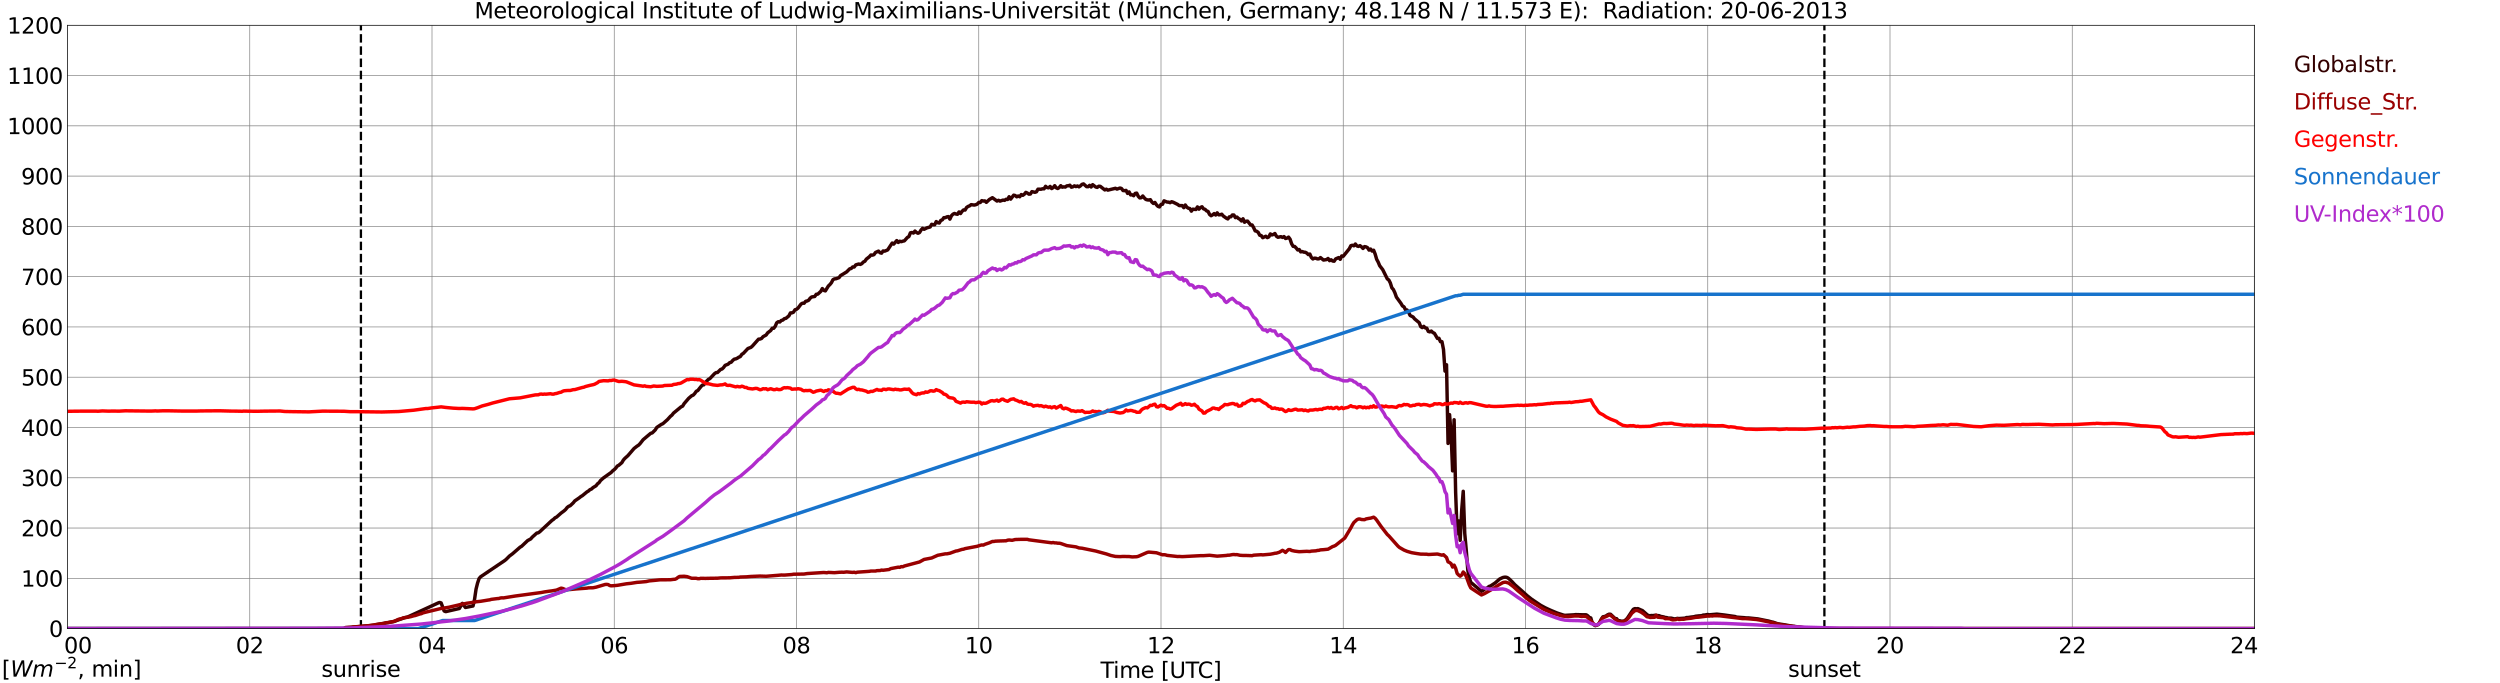 <?xml version="1.0" encoding="utf-8" standalone="no"?>
<!DOCTYPE svg PUBLIC "-//W3C//DTD SVG 1.1//EN"
  "http://www.w3.org/Graphics/SVG/1.1/DTD/svg11.dtd">
<svg xmlns:xlink="http://www.w3.org/1999/xlink" width="1085.4pt" height="296.64pt" viewBox="0 0 1085.4 296.64" xmlns="http://www.w3.org/2000/svg" version="1.1">
 <defs>
  <style type="text/css">*{stroke-linejoin: round; stroke-linecap: butt}</style>
 </defs>
 <g id="figure_1">
  <g id="patch_1">
   <path d="M 0 296.64 
L 1085.4 296.64 
L 1085.4 0 
L 0 0 
z
" style="fill: #ffffff"/>
  </g>
  <g id="axes_1">
   <g id="patch_2">
    <path d="M 29.306 272.909 
L 978.814 272.909 
L 978.814 10.976 
L 29.306 10.976 
z
" style="fill: #ffffff"/>
   </g>
   <g id="patch_3">
    <path d="M 978.814 272.909 
L 978.814 272.909 
L 978.814 10.976 
L 978.814 10.976 
z
" clip-path="url(#p5e7fcd6c07)" style="fill: #d3d3d3; opacity: 0.25; stroke: #d3d3d3; stroke-linejoin: miter"/>
   </g>
   <g id="matplotlib.axis_1">
    <g id="xtick_1">
     <g id="line2d_1">
      <path d="M 29.306 272.909 
L 29.306 10.976 
" clip-path="url(#p5e7fcd6c07)" style="fill: none; stroke: #808080; stroke-width: 0.3; stroke-linecap: square"/>
     </g>
     <g id="line2d_2"/>
     <g id="text_1">
      <!--    00 -->
      <g transform="translate(18.733 283.627) scale(0.095 -0.095)">
       <defs>
        <path id="DejaVuSans-20" transform="scale(0.016)"/>
        <path id="DejaVuSans-30" d="M 2034 4250 
Q 1547 4250 1301 3770 
Q 1056 3291 1056 2328 
Q 1056 1369 1301 889 
Q 1547 409 2034 409 
Q 2525 409 2770 889 
Q 3016 1369 3016 2328 
Q 3016 3291 2770 3770 
Q 2525 4250 2034 4250 
z
M 2034 4750 
Q 2819 4750 3233 4129 
Q 3647 3509 3647 2328 
Q 3647 1150 3233 529 
Q 2819 -91 2034 -91 
Q 1250 -91 836 529 
Q 422 1150 422 2328 
Q 422 3509 836 4129 
Q 1250 4750 2034 4750 
z
" transform="scale(0.016)"/>
       </defs>
       <use xlink:href="#DejaVuSans-20"/>
       <use xlink:href="#DejaVuSans-20" transform="translate(31.787 0)"/>
       <use xlink:href="#DejaVuSans-20" transform="translate(63.574 0)"/>
       <use xlink:href="#DejaVuSans-30" transform="translate(95.361 0)"/>
       <use xlink:href="#DejaVuSans-30" transform="translate(158.984 0)"/>
      </g>
     </g>
    </g>
    <g id="xtick_2">
     <g id="line2d_3">
      <path d="M 108.431 272.909 
L 108.431 10.976 
" clip-path="url(#p5e7fcd6c07)" style="fill: none; stroke: #808080; stroke-width: 0.3; stroke-linecap: square"/>
     </g>
     <g id="line2d_4"/>
     <g id="text_2">
      <!-- 02 -->
      <g transform="translate(102.387 283.627) scale(0.095 -0.095)">
       <defs>
        <path id="DejaVuSans-32" d="M 1228 531 
L 3431 531 
L 3431 0 
L 469 0 
L 469 531 
Q 828 903 1448 1529 
Q 2069 2156 2228 2338 
Q 2531 2678 2651 2914 
Q 2772 3150 2772 3378 
Q 2772 3750 2511 3984 
Q 2250 4219 1831 4219 
Q 1534 4219 1204 4116 
Q 875 4013 500 3803 
L 500 4441 
Q 881 4594 1212 4672 
Q 1544 4750 1819 4750 
Q 2544 4750 2975 4387 
Q 3406 4025 3406 3419 
Q 3406 3131 3298 2873 
Q 3191 2616 2906 2266 
Q 2828 2175 2409 1742 
Q 1991 1309 1228 531 
z
" transform="scale(0.016)"/>
       </defs>
       <use xlink:href="#DejaVuSans-30"/>
       <use xlink:href="#DejaVuSans-32" transform="translate(63.623 0)"/>
      </g>
     </g>
    </g>
    <g id="xtick_3">
     <g id="line2d_5">
      <path d="M 187.557 272.909 
L 187.557 10.976 
" clip-path="url(#p5e7fcd6c07)" style="fill: none; stroke: #808080; stroke-width: 0.3; stroke-linecap: square"/>
     </g>
     <g id="line2d_6"/>
     <g id="text_3">
      <!-- 04 -->
      <g transform="translate(181.513 283.627) scale(0.095 -0.095)">
       <defs>
        <path id="DejaVuSans-34" d="M 2419 4116 
L 825 1625 
L 2419 1625 
L 2419 4116 
z
M 2253 4666 
L 3047 4666 
L 3047 1625 
L 3713 1625 
L 3713 1100 
L 3047 1100 
L 3047 0 
L 2419 0 
L 2419 1100 
L 313 1100 
L 313 1709 
L 2253 4666 
z
" transform="scale(0.016)"/>
       </defs>
       <use xlink:href="#DejaVuSans-30"/>
       <use xlink:href="#DejaVuSans-34" transform="translate(63.623 0)"/>
      </g>
     </g>
    </g>
    <g id="xtick_4">
     <g id="line2d_7">
      <path d="M 266.683 272.909 
L 266.683 10.976 
" clip-path="url(#p5e7fcd6c07)" style="fill: none; stroke: #808080; stroke-width: 0.3; stroke-linecap: square"/>
     </g>
     <g id="line2d_8"/>
     <g id="text_4">
      <!-- 06 -->
      <g transform="translate(260.638 283.627) scale(0.095 -0.095)">
       <defs>
        <path id="DejaVuSans-36" d="M 2113 2584 
Q 1688 2584 1439 2293 
Q 1191 2003 1191 1497 
Q 1191 994 1439 701 
Q 1688 409 2113 409 
Q 2538 409 2786 701 
Q 3034 994 3034 1497 
Q 3034 2003 2786 2293 
Q 2538 2584 2113 2584 
z
M 3366 4563 
L 3366 3988 
Q 3128 4100 2886 4159 
Q 2644 4219 2406 4219 
Q 1781 4219 1451 3797 
Q 1122 3375 1075 2522 
Q 1259 2794 1537 2939 
Q 1816 3084 2150 3084 
Q 2853 3084 3261 2657 
Q 3669 2231 3669 1497 
Q 3669 778 3244 343 
Q 2819 -91 2113 -91 
Q 1303 -91 875 529 
Q 447 1150 447 2328 
Q 447 3434 972 4092 
Q 1497 4750 2381 4750 
Q 2619 4750 2861 4703 
Q 3103 4656 3366 4563 
z
" transform="scale(0.016)"/>
       </defs>
       <use xlink:href="#DejaVuSans-30"/>
       <use xlink:href="#DejaVuSans-36" transform="translate(63.623 0)"/>
      </g>
     </g>
    </g>
    <g id="xtick_5">
     <g id="line2d_9">
      <path d="M 345.808 272.909 
L 345.808 10.976 
" clip-path="url(#p5e7fcd6c07)" style="fill: none; stroke: #808080; stroke-width: 0.3; stroke-linecap: square"/>
     </g>
     <g id="line2d_10"/>
     <g id="text_5">
      <!-- 08 -->
      <g transform="translate(339.764 283.627) scale(0.095 -0.095)">
       <defs>
        <path id="DejaVuSans-38" d="M 2034 2216 
Q 1584 2216 1326 1975 
Q 1069 1734 1069 1313 
Q 1069 891 1326 650 
Q 1584 409 2034 409 
Q 2484 409 2743 651 
Q 3003 894 3003 1313 
Q 3003 1734 2745 1975 
Q 2488 2216 2034 2216 
z
M 1403 2484 
Q 997 2584 770 2862 
Q 544 3141 544 3541 
Q 544 4100 942 4425 
Q 1341 4750 2034 4750 
Q 2731 4750 3128 4425 
Q 3525 4100 3525 3541 
Q 3525 3141 3298 2862 
Q 3072 2584 2669 2484 
Q 3125 2378 3379 2068 
Q 3634 1759 3634 1313 
Q 3634 634 3220 271 
Q 2806 -91 2034 -91 
Q 1263 -91 848 271 
Q 434 634 434 1313 
Q 434 1759 690 2068 
Q 947 2378 1403 2484 
z
M 1172 3481 
Q 1172 3119 1398 2916 
Q 1625 2713 2034 2713 
Q 2441 2713 2670 2916 
Q 2900 3119 2900 3481 
Q 2900 3844 2670 4047 
Q 2441 4250 2034 4250 
Q 1625 4250 1398 4047 
Q 1172 3844 1172 3481 
z
" transform="scale(0.016)"/>
       </defs>
       <use xlink:href="#DejaVuSans-30"/>
       <use xlink:href="#DejaVuSans-38" transform="translate(63.623 0)"/>
      </g>
     </g>
    </g>
    <g id="xtick_6">
     <g id="line2d_11">
      <path d="M 424.934 272.909 
L 424.934 10.976 
" clip-path="url(#p5e7fcd6c07)" style="fill: none; stroke: #808080; stroke-width: 0.3; stroke-linecap: square"/>
     </g>
     <g id="line2d_12"/>
     <g id="text_6">
      <!-- 10 -->
      <g transform="translate(418.89 283.627) scale(0.095 -0.095)">
       <defs>
        <path id="DejaVuSans-31" d="M 794 531 
L 1825 531 
L 1825 4091 
L 703 3866 
L 703 4441 
L 1819 4666 
L 2450 4666 
L 2450 531 
L 3481 531 
L 3481 0 
L 794 0 
L 794 531 
z
" transform="scale(0.016)"/>
       </defs>
       <use xlink:href="#DejaVuSans-31"/>
       <use xlink:href="#DejaVuSans-30" transform="translate(63.623 0)"/>
      </g>
     </g>
    </g>
    <g id="xtick_7">
     <g id="line2d_13">
      <path d="M 504.06 272.909 
L 504.06 10.976 
" clip-path="url(#p5e7fcd6c07)" style="fill: none; stroke: #808080; stroke-width: 0.3; stroke-linecap: square"/>
     </g>
     <g id="line2d_14"/>
     <g id="text_7">
      <!-- 12 -->
      <g transform="translate(498.015 283.627) scale(0.095 -0.095)">
       <use xlink:href="#DejaVuSans-31"/>
       <use xlink:href="#DejaVuSans-32" transform="translate(63.623 0)"/>
      </g>
     </g>
    </g>
    <g id="xtick_8">
     <g id="line2d_15">
      <path d="M 583.185 272.909 
L 583.185 10.976 
" clip-path="url(#p5e7fcd6c07)" style="fill: none; stroke: #808080; stroke-width: 0.3; stroke-linecap: square"/>
     </g>
     <g id="line2d_16"/>
     <g id="text_8">
      <!-- 14 -->
      <g transform="translate(577.141 283.627) scale(0.095 -0.095)">
       <use xlink:href="#DejaVuSans-31"/>
       <use xlink:href="#DejaVuSans-34" transform="translate(63.623 0)"/>
      </g>
     </g>
    </g>
    <g id="xtick_9">
     <g id="line2d_17">
      <path d="M 662.311 272.909 
L 662.311 10.976 
" clip-path="url(#p5e7fcd6c07)" style="fill: none; stroke: #808080; stroke-width: 0.3; stroke-linecap: square"/>
     </g>
     <g id="line2d_18"/>
     <g id="text_9">
      <!-- 16 -->
      <g transform="translate(656.267 283.627) scale(0.095 -0.095)">
       <use xlink:href="#DejaVuSans-31"/>
       <use xlink:href="#DejaVuSans-36" transform="translate(63.623 0)"/>
      </g>
     </g>
    </g>
    <g id="xtick_10">
     <g id="line2d_19">
      <path d="M 741.437 272.909 
L 741.437 10.976 
" clip-path="url(#p5e7fcd6c07)" style="fill: none; stroke: #808080; stroke-width: 0.3; stroke-linecap: square"/>
     </g>
     <g id="line2d_20"/>
     <g id="text_10">
      <!-- 18 -->
      <g transform="translate(735.392 283.627) scale(0.095 -0.095)">
       <use xlink:href="#DejaVuSans-31"/>
       <use xlink:href="#DejaVuSans-38" transform="translate(63.623 0)"/>
      </g>
     </g>
    </g>
    <g id="xtick_11">
     <g id="line2d_21">
      <path d="M 820.562 272.909 
L 820.562 10.976 
" clip-path="url(#p5e7fcd6c07)" style="fill: none; stroke: #808080; stroke-width: 0.3; stroke-linecap: square"/>
     </g>
     <g id="line2d_22"/>
     <g id="text_11">
      <!-- 20 -->
      <g transform="translate(814.518 283.627) scale(0.095 -0.095)">
       <use xlink:href="#DejaVuSans-32"/>
       <use xlink:href="#DejaVuSans-30" transform="translate(63.623 0)"/>
      </g>
     </g>
    </g>
    <g id="xtick_12">
     <g id="line2d_23">
      <path d="M 899.688 272.909 
L 899.688 10.976 
" clip-path="url(#p5e7fcd6c07)" style="fill: none; stroke: #808080; stroke-width: 0.3; stroke-linecap: square"/>
     </g>
     <g id="line2d_24"/>
     <g id="text_12">
      <!-- 22 -->
      <g transform="translate(893.644 283.627) scale(0.095 -0.095)">
       <use xlink:href="#DejaVuSans-32"/>
       <use xlink:href="#DejaVuSans-32" transform="translate(63.623 0)"/>
      </g>
     </g>
    </g>
    <g id="xtick_13">
     <g id="line2d_25">
      <path d="M 978.814 272.909 
L 978.814 10.976 
" clip-path="url(#p5e7fcd6c07)" style="fill: none; stroke: #808080; stroke-width: 0.3; stroke-linecap: square"/>
     </g>
     <g id="line2d_26"/>
     <g id="text_13">
      <!-- 24    -->
      <g transform="translate(968.241 283.627) scale(0.095 -0.095)">
       <use xlink:href="#DejaVuSans-32"/>
       <use xlink:href="#DejaVuSans-34" transform="translate(63.623 0)"/>
       <use xlink:href="#DejaVuSans-20" transform="translate(127.246 0)"/>
       <use xlink:href="#DejaVuSans-20" transform="translate(159.033 0)"/>
       <use xlink:href="#DejaVuSans-20" transform="translate(190.82 0)"/>
      </g>
     </g>
    </g>
    <g id="text_14">
     <!-- Time [UTC] -->
     <g transform="translate(477.806 294.322) scale(0.095 -0.095)">
      <defs>
       <path id="DejaVuSans-54" d="M -19 4666 
L 3928 4666 
L 3928 4134 
L 2272 4134 
L 2272 0 
L 1638 0 
L 1638 4134 
L -19 4134 
L -19 4666 
z
" transform="scale(0.016)"/>
       <path id="DejaVuSans-69" d="M 603 3500 
L 1178 3500 
L 1178 0 
L 603 0 
L 603 3500 
z
M 603 4863 
L 1178 4863 
L 1178 4134 
L 603 4134 
L 603 4863 
z
" transform="scale(0.016)"/>
       <path id="DejaVuSans-6d" d="M 3328 2828 
Q 3544 3216 3844 3400 
Q 4144 3584 4550 3584 
Q 5097 3584 5394 3201 
Q 5691 2819 5691 2113 
L 5691 0 
L 5113 0 
L 5113 2094 
Q 5113 2597 4934 2840 
Q 4756 3084 4391 3084 
Q 3944 3084 3684 2787 
Q 3425 2491 3425 1978 
L 3425 0 
L 2847 0 
L 2847 2094 
Q 2847 2600 2669 2842 
Q 2491 3084 2119 3084 
Q 1678 3084 1418 2786 
Q 1159 2488 1159 1978 
L 1159 0 
L 581 0 
L 581 3500 
L 1159 3500 
L 1159 2956 
Q 1356 3278 1631 3431 
Q 1906 3584 2284 3584 
Q 2666 3584 2933 3390 
Q 3200 3197 3328 2828 
z
" transform="scale(0.016)"/>
       <path id="DejaVuSans-65" d="M 3597 1894 
L 3597 1613 
L 953 1613 
Q 991 1019 1311 708 
Q 1631 397 2203 397 
Q 2534 397 2845 478 
Q 3156 559 3463 722 
L 3463 178 
Q 3153 47 2828 -22 
Q 2503 -91 2169 -91 
Q 1331 -91 842 396 
Q 353 884 353 1716 
Q 353 2575 817 3079 
Q 1281 3584 2069 3584 
Q 2775 3584 3186 3129 
Q 3597 2675 3597 1894 
z
M 3022 2063 
Q 3016 2534 2758 2815 
Q 2500 3097 2075 3097 
Q 1594 3097 1305 2825 
Q 1016 2553 972 2059 
L 3022 2063 
z
" transform="scale(0.016)"/>
       <path id="DejaVuSans-5b" d="M 550 4863 
L 1875 4863 
L 1875 4416 
L 1125 4416 
L 1125 -397 
L 1875 -397 
L 1875 -844 
L 550 -844 
L 550 4863 
z
" transform="scale(0.016)"/>
       <path id="DejaVuSans-55" d="M 556 4666 
L 1191 4666 
L 1191 1831 
Q 1191 1081 1462 751 
Q 1734 422 2344 422 
Q 2950 422 3222 751 
Q 3494 1081 3494 1831 
L 3494 4666 
L 4128 4666 
L 4128 1753 
Q 4128 841 3676 375 
Q 3225 -91 2344 -91 
Q 1459 -91 1007 375 
Q 556 841 556 1753 
L 556 4666 
z
" transform="scale(0.016)"/>
       <path id="DejaVuSans-43" d="M 4122 4306 
L 4122 3641 
Q 3803 3938 3442 4084 
Q 3081 4231 2675 4231 
Q 1875 4231 1450 3742 
Q 1025 3253 1025 2328 
Q 1025 1406 1450 917 
Q 1875 428 2675 428 
Q 3081 428 3442 575 
Q 3803 722 4122 1019 
L 4122 359 
Q 3791 134 3420 21 
Q 3050 -91 2638 -91 
Q 1578 -91 968 557 
Q 359 1206 359 2328 
Q 359 3453 968 4101 
Q 1578 4750 2638 4750 
Q 3056 4750 3426 4639 
Q 3797 4528 4122 4306 
z
" transform="scale(0.016)"/>
       <path id="DejaVuSans-5d" d="M 1947 4863 
L 1947 -844 
L 622 -844 
L 622 -397 
L 1369 -397 
L 1369 4416 
L 622 4416 
L 622 4863 
L 1947 4863 
z
" transform="scale(0.016)"/>
      </defs>
      <use xlink:href="#DejaVuSans-54"/>
      <use xlink:href="#DejaVuSans-69" transform="translate(57.959 0)"/>
      <use xlink:href="#DejaVuSans-6d" transform="translate(85.742 0)"/>
      <use xlink:href="#DejaVuSans-65" transform="translate(183.154 0)"/>
      <use xlink:href="#DejaVuSans-20" transform="translate(244.678 0)"/>
      <use xlink:href="#DejaVuSans-5b" transform="translate(276.465 0)"/>
      <use xlink:href="#DejaVuSans-55" transform="translate(315.479 0)"/>
      <use xlink:href="#DejaVuSans-54" transform="translate(388.672 0)"/>
      <use xlink:href="#DejaVuSans-43" transform="translate(443.881 0)"/>
      <use xlink:href="#DejaVuSans-5d" transform="translate(513.705 0)"/>
     </g>
    </g>
   </g>
   <g id="matplotlib.axis_2">
    <g id="ytick_1">
     <g id="line2d_27">
      <path d="M 29.306 272.909 
L 978.814 272.909 
" clip-path="url(#p5e7fcd6c07)" style="fill: none; stroke: #808080; stroke-width: 0.3; stroke-linecap: square"/>
     </g>
     <g id="line2d_28"/>
     <g id="text_15">
      <!-- 0 -->
      <g transform="translate(21.261 276.518) scale(0.095 -0.095)">
       <use xlink:href="#DejaVuSans-30"/>
      </g>
     </g>
    </g>
    <g id="ytick_2">
     <g id="line2d_29">
      <path d="M 29.306 251.081 
L 978.814 251.081 
" clip-path="url(#p5e7fcd6c07)" style="fill: none; stroke: #808080; stroke-width: 0.3; stroke-linecap: square"/>
     </g>
     <g id="line2d_30"/>
     <g id="text_16">
      <!-- 100 -->
      <g transform="translate(9.173 254.69) scale(0.095 -0.095)">
       <use xlink:href="#DejaVuSans-31"/>
       <use xlink:href="#DejaVuSans-30" transform="translate(63.623 0)"/>
       <use xlink:href="#DejaVuSans-30" transform="translate(127.246 0)"/>
      </g>
     </g>
    </g>
    <g id="ytick_3">
     <g id="line2d_31">
      <path d="M 29.306 229.253 
L 978.814 229.253 
" clip-path="url(#p5e7fcd6c07)" style="fill: none; stroke: #808080; stroke-width: 0.3; stroke-linecap: square"/>
     </g>
     <g id="line2d_32"/>
     <g id="text_17">
      <!-- 200 -->
      <g transform="translate(9.173 232.863) scale(0.095 -0.095)">
       <use xlink:href="#DejaVuSans-32"/>
       <use xlink:href="#DejaVuSans-30" transform="translate(63.623 0)"/>
       <use xlink:href="#DejaVuSans-30" transform="translate(127.246 0)"/>
      </g>
     </g>
    </g>
    <g id="ytick_4">
     <g id="line2d_33">
      <path d="M 29.306 207.426 
L 978.814 207.426 
" clip-path="url(#p5e7fcd6c07)" style="fill: none; stroke: #808080; stroke-width: 0.3; stroke-linecap: square"/>
     </g>
     <g id="line2d_34"/>
     <g id="text_18">
      <!-- 300 -->
      <g transform="translate(9.173 211.035) scale(0.095 -0.095)">
       <defs>
        <path id="DejaVuSans-33" d="M 2597 2516 
Q 3050 2419 3304 2112 
Q 3559 1806 3559 1356 
Q 3559 666 3084 287 
Q 2609 -91 1734 -91 
Q 1441 -91 1130 -33 
Q 819 25 488 141 
L 488 750 
Q 750 597 1062 519 
Q 1375 441 1716 441 
Q 2309 441 2620 675 
Q 2931 909 2931 1356 
Q 2931 1769 2642 2001 
Q 2353 2234 1838 2234 
L 1294 2234 
L 1294 2753 
L 1863 2753 
Q 2328 2753 2575 2939 
Q 2822 3125 2822 3475 
Q 2822 3834 2567 4026 
Q 2313 4219 1838 4219 
Q 1578 4219 1281 4162 
Q 984 4106 628 3988 
L 628 4550 
Q 988 4650 1302 4700 
Q 1616 4750 1894 4750 
Q 2613 4750 3031 4423 
Q 3450 4097 3450 3541 
Q 3450 3153 3228 2886 
Q 3006 2619 2597 2516 
z
" transform="scale(0.016)"/>
       </defs>
       <use xlink:href="#DejaVuSans-33"/>
       <use xlink:href="#DejaVuSans-30" transform="translate(63.623 0)"/>
       <use xlink:href="#DejaVuSans-30" transform="translate(127.246 0)"/>
      </g>
     </g>
    </g>
    <g id="ytick_5">
     <g id="line2d_35">
      <path d="M 29.306 185.598 
L 978.814 185.598 
" clip-path="url(#p5e7fcd6c07)" style="fill: none; stroke: #808080; stroke-width: 0.3; stroke-linecap: square"/>
     </g>
     <g id="line2d_36"/>
     <g id="text_19">
      <!-- 400 -->
      <g transform="translate(9.173 189.207) scale(0.095 -0.095)">
       <use xlink:href="#DejaVuSans-34"/>
       <use xlink:href="#DejaVuSans-30" transform="translate(63.623 0)"/>
       <use xlink:href="#DejaVuSans-30" transform="translate(127.246 0)"/>
      </g>
     </g>
    </g>
    <g id="ytick_6">
     <g id="line2d_37">
      <path d="M 29.306 163.77 
L 978.814 163.77 
" clip-path="url(#p5e7fcd6c07)" style="fill: none; stroke: #808080; stroke-width: 0.3; stroke-linecap: square"/>
     </g>
     <g id="line2d_38"/>
     <g id="text_20">
      <!-- 500 -->
      <g transform="translate(9.173 167.379) scale(0.095 -0.095)">
       <defs>
        <path id="DejaVuSans-35" d="M 691 4666 
L 3169 4666 
L 3169 4134 
L 1269 4134 
L 1269 2991 
Q 1406 3038 1543 3061 
Q 1681 3084 1819 3084 
Q 2600 3084 3056 2656 
Q 3513 2228 3513 1497 
Q 3513 744 3044 326 
Q 2575 -91 1722 -91 
Q 1428 -91 1123 -41 
Q 819 9 494 109 
L 494 744 
Q 775 591 1075 516 
Q 1375 441 1709 441 
Q 2250 441 2565 725 
Q 2881 1009 2881 1497 
Q 2881 1984 2565 2268 
Q 2250 2553 1709 2553 
Q 1456 2553 1204 2497 
Q 953 2441 691 2322 
L 691 4666 
z
" transform="scale(0.016)"/>
       </defs>
       <use xlink:href="#DejaVuSans-35"/>
       <use xlink:href="#DejaVuSans-30" transform="translate(63.623 0)"/>
       <use xlink:href="#DejaVuSans-30" transform="translate(127.246 0)"/>
      </g>
     </g>
    </g>
    <g id="ytick_7">
     <g id="line2d_39">
      <path d="M 29.306 141.942 
L 978.814 141.942 
" clip-path="url(#p5e7fcd6c07)" style="fill: none; stroke: #808080; stroke-width: 0.3; stroke-linecap: square"/>
     </g>
     <g id="line2d_40"/>
     <g id="text_21">
      <!-- 600 -->
      <g transform="translate(9.173 145.551) scale(0.095 -0.095)">
       <use xlink:href="#DejaVuSans-36"/>
       <use xlink:href="#DejaVuSans-30" transform="translate(63.623 0)"/>
       <use xlink:href="#DejaVuSans-30" transform="translate(127.246 0)"/>
      </g>
     </g>
    </g>
    <g id="ytick_8">
     <g id="line2d_41">
      <path d="M 29.306 120.114 
L 978.814 120.114 
" clip-path="url(#p5e7fcd6c07)" style="fill: none; stroke: #808080; stroke-width: 0.3; stroke-linecap: square"/>
     </g>
     <g id="line2d_42"/>
     <g id="text_22">
      <!-- 700 -->
      <g transform="translate(9.173 123.724) scale(0.095 -0.095)">
       <defs>
        <path id="DejaVuSans-37" d="M 525 4666 
L 3525 4666 
L 3525 4397 
L 1831 0 
L 1172 0 
L 2766 4134 
L 525 4134 
L 525 4666 
z
" transform="scale(0.016)"/>
       </defs>
       <use xlink:href="#DejaVuSans-37"/>
       <use xlink:href="#DejaVuSans-30" transform="translate(63.623 0)"/>
       <use xlink:href="#DejaVuSans-30" transform="translate(127.246 0)"/>
      </g>
     </g>
    </g>
    <g id="ytick_9">
     <g id="line2d_43">
      <path d="M 29.306 98.287 
L 978.814 98.287 
" clip-path="url(#p5e7fcd6c07)" style="fill: none; stroke: #808080; stroke-width: 0.3; stroke-linecap: square"/>
     </g>
     <g id="line2d_44"/>
     <g id="text_23">
      <!-- 800 -->
      <g transform="translate(9.173 101.896) scale(0.095 -0.095)">
       <use xlink:href="#DejaVuSans-38"/>
       <use xlink:href="#DejaVuSans-30" transform="translate(63.623 0)"/>
       <use xlink:href="#DejaVuSans-30" transform="translate(127.246 0)"/>
      </g>
     </g>
    </g>
    <g id="ytick_10">
     <g id="line2d_45">
      <path d="M 29.306 76.459 
L 978.814 76.459 
" clip-path="url(#p5e7fcd6c07)" style="fill: none; stroke: #808080; stroke-width: 0.3; stroke-linecap: square"/>
     </g>
     <g id="line2d_46"/>
     <g id="text_24">
      <!-- 900 -->
      <g transform="translate(9.173 80.068) scale(0.095 -0.095)">
       <defs>
        <path id="DejaVuSans-39" d="M 703 97 
L 703 672 
Q 941 559 1184 500 
Q 1428 441 1663 441 
Q 2288 441 2617 861 
Q 2947 1281 2994 2138 
Q 2813 1869 2534 1725 
Q 2256 1581 1919 1581 
Q 1219 1581 811 2004 
Q 403 2428 403 3163 
Q 403 3881 828 4315 
Q 1253 4750 1959 4750 
Q 2769 4750 3195 4129 
Q 3622 3509 3622 2328 
Q 3622 1225 3098 567 
Q 2575 -91 1691 -91 
Q 1453 -91 1209 -44 
Q 966 3 703 97 
z
M 1959 2075 
Q 2384 2075 2632 2365 
Q 2881 2656 2881 3163 
Q 2881 3666 2632 3958 
Q 2384 4250 1959 4250 
Q 1534 4250 1286 3958 
Q 1038 3666 1038 3163 
Q 1038 2656 1286 2365 
Q 1534 2075 1959 2075 
z
" transform="scale(0.016)"/>
       </defs>
       <use xlink:href="#DejaVuSans-39"/>
       <use xlink:href="#DejaVuSans-30" transform="translate(63.623 0)"/>
       <use xlink:href="#DejaVuSans-30" transform="translate(127.246 0)"/>
      </g>
     </g>
    </g>
    <g id="ytick_11">
     <g id="line2d_47">
      <path d="M 29.306 54.631 
L 978.814 54.631 
" clip-path="url(#p5e7fcd6c07)" style="fill: none; stroke: #808080; stroke-width: 0.3; stroke-linecap: square"/>
     </g>
     <g id="line2d_48"/>
     <g id="text_25">
      <!-- 1000 -->
      <g transform="translate(3.128 58.24) scale(0.095 -0.095)">
       <use xlink:href="#DejaVuSans-31"/>
       <use xlink:href="#DejaVuSans-30" transform="translate(63.623 0)"/>
       <use xlink:href="#DejaVuSans-30" transform="translate(127.246 0)"/>
       <use xlink:href="#DejaVuSans-30" transform="translate(190.869 0)"/>
      </g>
     </g>
    </g>
    <g id="ytick_12">
     <g id="line2d_49">
      <path d="M 29.306 32.803 
L 978.814 32.803 
" clip-path="url(#p5e7fcd6c07)" style="fill: none; stroke: #808080; stroke-width: 0.3; stroke-linecap: square"/>
     </g>
     <g id="line2d_50"/>
     <g id="text_26">
      <!-- 1100 -->
      <g transform="translate(3.128 36.413) scale(0.095 -0.095)">
       <use xlink:href="#DejaVuSans-31"/>
       <use xlink:href="#DejaVuSans-31" transform="translate(63.623 0)"/>
       <use xlink:href="#DejaVuSans-30" transform="translate(127.246 0)"/>
       <use xlink:href="#DejaVuSans-30" transform="translate(190.869 0)"/>
      </g>
     </g>
    </g>
    <g id="ytick_13">
     <g id="line2d_51">
      <path d="M 29.306 10.976 
L 978.814 10.976 
" clip-path="url(#p5e7fcd6c07)" style="fill: none; stroke: #808080; stroke-width: 0.3; stroke-linecap: square"/>
     </g>
     <g id="line2d_52"/>
     <g id="text_27">
      <!-- 1200 -->
      <g transform="translate(3.128 14.585) scale(0.095 -0.095)">
       <use xlink:href="#DejaVuSans-31"/>
       <use xlink:href="#DejaVuSans-32" transform="translate(63.623 0)"/>
       <use xlink:href="#DejaVuSans-30" transform="translate(127.246 0)"/>
       <use xlink:href="#DejaVuSans-30" transform="translate(190.869 0)"/>
      </g>
     </g>
    </g>
   </g>
   <g id="line2d_53">
    <path d="M 156.698 272.909 
L 156.698 10.976 
" clip-path="url(#p5e7fcd6c07)" style="fill: none; stroke-dasharray: 3.7,1.6; stroke-dashoffset: 0; stroke: #000000"/>
   </g>
   <g id="line2d_54">
    <path d="M 792.077 272.909 
L 792.077 10.976 
" clip-path="url(#p5e7fcd6c07)" style="fill: none; stroke-dasharray: 3.7,1.6; stroke-dashoffset: 0; stroke: #000000"/>
   </g>
   <g id="line2d_55">
    <path d="M 29.306 272.909 
L 149.313 272.909 
L 149.972 272.54 
L 152.61 272.333 
L 162.501 271.444 
L 163.16 271.237 
L 165.798 270.792 
L 171.073 269.816 
L 175.688 268.157 
L 177.007 267.86 
L 188.216 262.707 
L 190.195 261.79 
L 190.854 261.552 
L 191.513 261.759 
L 192.832 265.254 
L 193.492 265.551 
L 199.426 264.189 
L 200.745 261.967 
L 202.063 263.743 
L 205.36 263.093 
L 206.02 260.279 
L 206.679 255.776 
L 207.339 253.142 
L 207.998 251.186 
L 208.657 250.415 
L 219.207 243.308 
L 219.867 242.745 
L 221.186 241.411 
L 222.504 240.436 
L 224.482 238.718 
L 225.801 237.563 
L 226.461 237.177 
L 229.098 234.688 
L 230.417 233.979 
L 231.076 233.208 
L 233.054 231.432 
L 233.714 231.314 
L 234.373 230.838 
L 235.692 229.596 
L 239.648 225.922 
L 240.308 225.479 
L 240.967 224.827 
L 241.626 224.501 
L 243.604 222.753 
L 244.923 221.777 
L 245.583 221.184 
L 246.242 220.326 
L 246.901 219.822 
L 247.561 219.555 
L 248.88 218.311 
L 249.539 217.482 
L 251.517 216.12 
L 252.176 215.587 
L 252.836 215.201 
L 254.814 213.572 
L 255.473 213.188 
L 256.133 212.594 
L 256.792 212.328 
L 257.451 211.706 
L 258.77 210.907 
L 259.43 210.047 
L 260.089 209.545 
L 260.748 208.598 
L 262.067 207.441 
L 265.364 205.101 
L 266.023 204.391 
L 266.683 203.887 
L 267.342 203.237 
L 268.002 202.348 
L 268.661 201.993 
L 269.98 200.866 
L 270.639 199.742 
L 271.298 199 
L 272.617 197.817 
L 275.255 194.735 
L 276.573 193.7 
L 277.233 193.285 
L 277.892 192.604 
L 279.211 190.915 
L 280.53 189.791 
L 282.508 188.132 
L 283.167 187.953 
L 284.486 186.65 
L 285.145 185.585 
L 287.124 184.251 
L 287.783 183.956 
L 289.761 182.208 
L 291.08 180.756 
L 291.739 180.224 
L 292.399 179.364 
L 295.696 176.64 
L 296.355 176.343 
L 297.014 175.247 
L 298.992 172.938 
L 300.311 171.811 
L 300.971 171.545 
L 301.63 170.836 
L 302.289 169.886 
L 302.949 169.561 
L 304.267 167.902 
L 304.927 167.193 
L 305.586 167.073 
L 306.246 166.038 
L 307.564 164.704 
L 308.224 164.348 
L 310.202 162.246 
L 310.861 161.773 
L 311.521 161.714 
L 312.839 160.411 
L 313.499 160.203 
L 314.158 159.551 
L 314.818 158.632 
L 316.136 158.099 
L 316.796 157.449 
L 317.455 157.27 
L 318.114 156.501 
L 318.774 155.938 
L 319.433 155.818 
L 320.093 155.523 
L 320.752 155.078 
L 321.411 154.812 
L 322.071 153.834 
L 322.73 153.419 
L 324.708 151.317 
L 326.027 150.813 
L 326.686 150.222 
L 329.324 147.259 
L 329.983 147.201 
L 330.643 146.934 
L 331.302 146.164 
L 332.621 145.452 
L 333.28 144.505 
L 334.599 143.499 
L 335.258 142.521 
L 335.918 142.521 
L 336.577 141.663 
L 337.236 140.122 
L 337.896 139.679 
L 338.555 139.797 
L 339.215 139.116 
L 339.874 138.967 
L 340.533 138.345 
L 341.193 138.227 
L 342.512 137.131 
L 343.171 135.857 
L 343.83 135.828 
L 344.49 135.562 
L 345.149 134.495 
L 345.808 134.287 
L 346.468 133.755 
L 347.787 132.006 
L 348.446 131.622 
L 349.105 131.653 
L 349.765 130.823 
L 350.424 130.675 
L 351.083 130.347 
L 351.743 129.459 
L 352.402 128.926 
L 353.721 128.719 
L 354.38 127.772 
L 355.04 127.713 
L 356.359 126.499 
L 357.018 125.283 
L 357.677 126.084 
L 358.337 126.292 
L 359.655 124.159 
L 360.315 123.537 
L 360.974 122.736 
L 361.634 121.433 
L 362.293 121.079 
L 362.952 121.018 
L 364.271 120.544 
L 364.93 119.656 
L 367.568 118.058 
L 368.887 116.725 
L 369.546 116.576 
L 370.206 115.895 
L 370.865 115.926 
L 371.524 115.007 
L 372.843 114.623 
L 373.502 114.799 
L 374.162 114.474 
L 374.821 113.763 
L 375.481 113.437 
L 376.14 112.49 
L 377.459 111.453 
L 378.118 110.713 
L 378.777 110.772 
L 379.437 110.565 
L 380.096 109.618 
L 381.415 109.024 
L 382.074 109.735 
L 382.734 109.912 
L 383.393 108.965 
L 384.053 109.054 
L 385.371 108.52 
L 387.349 105.529 
L 388.009 105.974 
L 389.328 104.464 
L 389.987 105.263 
L 390.646 104.73 
L 391.306 104.938 
L 391.965 104.7 
L 392.624 104.582 
L 393.943 103.1 
L 394.603 102.716 
L 395.262 101.087 
L 395.921 100.939 
L 396.581 101.175 
L 397.24 100.317 
L 397.899 100.939 
L 398.559 101.264 
L 399.218 100.969 
L 399.878 99.871 
L 400.537 99.131 
L 401.196 99.546 
L 402.515 98.896 
L 403.834 98.54 
L 404.493 97.385 
L 405.153 97.562 
L 405.812 97.562 
L 406.471 96.2 
L 407.131 96.704 
L 407.79 96.822 
L 408.45 95.696 
L 409.109 95.46 
L 409.768 94.513 
L 410.428 94.513 
L 411.087 94.157 
L 411.746 94.037 
L 412.406 95.135 
L 413.065 93.683 
L 413.725 93.002 
L 414.384 92.675 
L 415.043 92.913 
L 415.703 93.031 
L 416.362 92.024 
L 417.022 92.705 
L 417.681 91.758 
L 418.34 91.136 
L 419 91.195 
L 419.659 90.069 
L 420.318 89.625 
L 420.978 89.359 
L 421.637 88.855 
L 422.956 89.032 
L 423.615 88.886 
L 424.275 88.617 
L 424.934 87.908 
L 425.593 87.908 
L 426.253 87.107 
L 426.912 87.286 
L 427.572 87.227 
L 428.231 87.849 
L 429.55 86.605 
L 430.869 85.834 
L 432.847 87.286 
L 433.506 86.96 
L 434.165 87.314 
L 435.484 86.871 
L 436.144 86.989 
L 436.803 86.515 
L 437.462 86.605 
L 438.122 85.419 
L 438.781 86.456 
L 440.1 84.738 
L 440.759 84.887 
L 441.419 85.45 
L 442.078 85.094 
L 442.737 85.419 
L 443.397 84.472 
L 444.056 84.797 
L 444.716 84.324 
L 445.375 83.525 
L 446.034 83.819 
L 446.694 84.293 
L 447.353 84.234 
L 448.012 83.197 
L 449.331 83.494 
L 449.991 83.258 
L 450.65 82.132 
L 451.969 82.163 
L 452.628 81.955 
L 453.287 81.984 
L 453.947 80.888 
L 454.606 81.451 
L 455.266 81.54 
L 455.925 80.947 
L 456.584 81.866 
L 457.244 81.451 
L 457.903 80.622 
L 458.563 81.54 
L 459.222 81.835 
L 459.881 81.42 
L 460.541 80.622 
L 461.2 81.272 
L 461.859 81.126 
L 462.519 81.213 
L 463.178 80.68 
L 463.838 80.652 
L 464.497 80.414 
L 465.156 81.272 
L 465.816 81.095 
L 466.475 80.68 
L 467.134 81.006 
L 467.794 80.739 
L 468.453 81.126 
L 469.113 80.68 
L 469.772 80.03 
L 470.431 79.851 
L 471.75 81.036 
L 472.409 81.065 
L 473.069 80.473 
L 473.728 81.185 
L 474.388 80.176 
L 475.706 81.185 
L 476.366 81.361 
L 477.025 80.857 
L 477.685 80.888 
L 479.663 82.457 
L 480.322 82.132 
L 480.981 82.547 
L 484.278 81.748 
L 484.938 82.101 
L 486.256 81.628 
L 486.916 81.835 
L 487.575 82.724 
L 488.235 82.782 
L 488.894 82.665 
L 489.553 83.968 
L 490.213 83.317 
L 490.872 84.62 
L 491.532 84.561 
L 492.191 84.976 
L 492.85 83.968 
L 493.51 83.85 
L 494.169 85.212 
L 494.828 85.923 
L 495.488 85.834 
L 496.147 85.094 
L 496.807 85.923 
L 497.466 86.574 
L 498.125 86.781 
L 498.785 86.84 
L 499.444 86.692 
L 500.103 87.729 
L 500.763 88.322 
L 501.422 87.908 
L 502.082 88.914 
L 502.741 89.595 
L 503.4 89.833 
L 504.06 88.765 
L 504.719 88.678 
L 505.379 87.196 
L 506.697 87.729 
L 507.357 87.759 
L 508.016 87.997 
L 508.675 87.582 
L 509.335 87.79 
L 510.654 88.44 
L 511.313 88.765 
L 511.972 89.27 
L 513.291 89.27 
L 513.95 90.158 
L 514.61 89.003 
L 515.269 89.951 
L 515.929 90.396 
L 516.588 90.542 
L 517.247 91.669 
L 517.907 90.811 
L 519.226 90.957 
L 519.885 89.833 
L 520.544 90.811 
L 521.204 90.069 
L 521.863 89.774 
L 522.522 90.691 
L 523.182 90.87 
L 523.841 91.551 
L 524.501 91.817 
L 525.16 93.12 
L 525.819 93.653 
L 526.479 93.269 
L 527.138 92.734 
L 527.797 93.356 
L 528.457 92.409 
L 529.116 93.269 
L 529.776 93.238 
L 530.435 93.002 
L 531.094 93.771 
L 532.413 94.72 
L 533.073 95.045 
L 533.732 94.157 
L 534.391 94.126 
L 535.051 93.327 
L 535.71 93.356 
L 536.369 94.482 
L 537.029 94.244 
L 537.688 94.866 
L 538.348 95.222 
L 539.007 95.934 
L 539.666 94.986 
L 540.326 96.497 
L 540.985 96.052 
L 541.644 95.993 
L 542.963 97.652 
L 543.623 97.68 
L 544.282 98.837 
L 544.941 100.227 
L 545.601 100.406 
L 546.26 100.88 
L 546.919 102.124 
L 547.579 102.272 
L 548.238 103.189 
L 549.557 102.567 
L 550.216 103.161 
L 550.876 102.864 
L 551.535 101.561 
L 552.195 102.004 
L 552.854 101.797 
L 553.513 101.382 
L 554.173 102.567 
L 554.832 103.012 
L 556.151 102.746 
L 556.81 103.071 
L 557.47 102.716 
L 558.129 103.545 
L 558.788 103.368 
L 559.448 102.953 
L 560.107 103.87 
L 560.766 105.826 
L 561.426 106.95 
L 562.085 107.009 
L 562.745 107.662 
L 563.404 108.52 
L 564.063 108.343 
L 564.723 109.349 
L 565.382 109.203 
L 566.042 109.469 
L 566.701 109.528 
L 567.36 109.884 
L 568.02 110.534 
L 568.679 110.299 
L 569.338 111.778 
L 569.998 112.431 
L 570.657 112.075 
L 571.317 112.134 
L 571.976 112.401 
L 572.635 112.37 
L 573.295 111.837 
L 574.613 112.905 
L 575.932 112.697 
L 576.592 112.224 
L 577.251 113.171 
L 577.91 112.785 
L 578.57 113.319 
L 579.229 113.407 
L 579.889 112.401 
L 581.207 111.837 
L 581.867 112.577 
L 582.526 111.128 
L 583.185 111.246 
L 585.823 107.987 
L 586.482 106.684 
L 587.142 106.476 
L 587.801 106.714 
L 588.46 105.944 
L 589.12 106.773 
L 589.779 106.981 
L 590.439 106.655 
L 591.098 107.158 
L 591.757 107.869 
L 592.417 107.07 
L 593.076 107.188 
L 593.736 107.544 
L 594.395 108.581 
L 595.054 108.135 
L 595.714 108.995 
L 596.373 108.64 
L 597.032 110.299 
L 597.692 112.577 
L 598.351 113.793 
L 599.011 115.363 
L 600.329 117.08 
L 602.307 121.079 
L 602.967 121.553 
L 603.626 122.856 
L 604.286 124.958 
L 604.945 125.698 
L 605.604 127.121 
L 606.264 128.985 
L 608.242 131.712 
L 608.901 132.836 
L 609.561 133.222 
L 610.22 134.525 
L 610.879 134.584 
L 611.539 135.472 
L 612.198 136.952 
L 613.517 137.633 
L 614.176 138.463 
L 616.154 140.093 
L 616.814 141.811 
L 617.473 142.224 
L 618.133 141.691 
L 618.792 142.372 
L 619.451 142.492 
L 620.111 143.883 
L 620.77 144.09 
L 621.429 143.734 
L 622.089 144.387 
L 622.748 144.684 
L 624.067 146.934 
L 624.726 146.875 
L 625.386 148.327 
L 626.045 148.355 
L 626.705 151.732 
L 627.364 161.12 
L 628.023 158.365 
L 628.683 192.515 
L 629.342 180.016 
L 630.001 188.25 
L 630.661 204.42 
L 631.32 182.238 
L 631.98 213.81 
L 632.639 231.757 
L 633.298 226.16 
L 633.958 234.601 
L 634.617 221.391 
L 635.276 213.306 
L 635.936 231.58 
L 636.595 238.895 
L 637.255 247.514 
L 637.914 250.83 
L 638.573 252.845 
L 643.189 256.708 
L 643.848 256.383 
L 644.508 255.761 
L 645.167 255.554 
L 645.827 255.167 
L 646.486 254.606 
L 647.145 254.399 
L 649.123 253.096 
L 651.102 251.378 
L 652.42 250.756 
L 653.08 250.607 
L 653.739 250.577 
L 654.399 250.756 
L 655.058 251.199 
L 656.377 252.443 
L 657.695 253.864 
L 660.992 256.767 
L 662.97 258.575 
L 664.949 260.144 
L 667.586 261.921 
L 668.905 262.809 
L 670.883 263.876 
L 672.202 264.499 
L 673.521 265.09 
L 676.158 266.186 
L 678.796 267.044 
L 679.455 267.164 
L 683.411 266.926 
L 684.071 266.836 
L 687.368 266.926 
L 688.686 266.926 
L 689.346 267.371 
L 690.005 268.052 
L 690.664 268.288 
L 691.324 270.569 
L 691.983 271.25 
L 692.643 271.636 
L 693.961 271.132 
L 694.621 270.036 
L 695.28 268.703 
L 695.939 267.786 
L 696.599 267.666 
L 697.258 267.43 
L 697.918 266.956 
L 698.577 266.66 
L 699.236 266.69 
L 701.215 268.554 
L 701.874 268.615 
L 702.533 269.504 
L 703.193 269.504 
L 703.852 269.68 
L 704.511 269.711 
L 705.171 269.622 
L 705.83 269.117 
L 706.49 268.467 
L 708.468 265.474 
L 709.127 264.527 
L 709.786 264.23 
L 710.446 264.32 
L 711.105 264.23 
L 712.424 264.824 
L 713.083 265.09 
L 715.062 266.836 
L 715.721 267.282 
L 716.38 267.312 
L 717.04 267.223 
L 717.699 267.282 
L 718.358 267.133 
L 720.337 267.312 
L 720.996 267.607 
L 722.315 267.845 
L 722.974 268.08 
L 723.633 268.139 
L 724.293 268.377 
L 725.612 268.377 
L 726.93 268.703 
L 727.59 268.644 
L 728.249 268.467 
L 728.909 268.554 
L 731.546 268.377 
L 732.205 268.111 
L 732.865 268.111 
L 734.184 267.904 
L 735.502 267.755 
L 736.162 267.548 
L 737.48 267.399 
L 738.799 267.312 
L 739.459 267.044 
L 740.118 267.015 
L 741.437 266.777 
L 742.096 266.926 
L 744.074 266.749 
L 745.393 266.629 
L 748.69 267.015 
L 751.327 267.399 
L 753.306 267.666 
L 753.965 267.932 
L 757.262 268.17 
L 757.921 268.259 
L 759.24 268.288 
L 763.196 268.703 
L 767.153 269.504 
L 767.812 269.622 
L 769.131 270.006 
L 769.79 270.126 
L 771.768 270.807 
L 775.065 271.309 
L 776.384 271.547 
L 777.703 271.782 
L 784.296 272.643 
L 786.934 272.701 
L 788.912 272.909 
L 978.154 272.909 
L 978.154 272.909 
" clip-path="url(#p5e7fcd6c07)" style="fill: none; stroke: #330000; stroke-width: 1.5; stroke-linecap: square"/>
   </g>
   <g id="line2d_56">
    <path d="M 29.306 272.909 
L 149.313 272.909 
L 149.972 272.435 
L 152.61 272.352 
L 153.269 272.184 
L 154.588 272.101 
L 160.523 271.597 
L 163.16 271.176 
L 165.798 270.757 
L 166.457 270.715 
L 167.776 270.337 
L 168.435 270.337 
L 171.073 269.792 
L 173.051 268.868 
L 174.37 268.574 
L 175.029 268.281 
L 177.007 267.987 
L 178.326 267.736 
L 179.645 267.356 
L 180.304 267.231 
L 182.282 266.559 
L 182.941 266.433 
L 183.601 266.099 
L 184.92 265.762 
L 191.513 264.167 
L 192.173 264.125 
L 193.492 263.872 
L 194.81 263.663 
L 198.767 262.739 
L 200.085 262.403 
L 200.745 262.235 
L 201.404 262.194 
L 202.723 261.899 
L 206.02 261.438 
L 206.679 261.27 
L 208.657 261.061 
L 211.954 260.515 
L 212.614 260.43 
L 213.273 260.22 
L 214.592 260.052 
L 215.91 259.884 
L 216.57 259.843 
L 217.229 259.633 
L 217.889 259.55 
L 218.548 259.592 
L 221.186 259.17 
L 223.823 258.751 
L 235.033 257.241 
L 236.351 256.988 
L 238.329 256.695 
L 239.648 256.527 
L 241.626 256.191 
L 243.604 255.351 
L 244.264 255.477 
L 245.583 256.023 
L 247.561 255.94 
L 250.198 255.687 
L 254.814 255.351 
L 255.473 255.226 
L 257.451 255.185 
L 258.77 254.931 
L 262.726 253.757 
L 263.386 253.713 
L 264.045 253.799 
L 264.705 254.218 
L 265.364 254.344 
L 266.683 254.259 
L 268.002 254.135 
L 271.958 253.462 
L 273.936 253.253 
L 276.573 252.834 
L 277.892 252.749 
L 280.53 252.498 
L 281.849 252.203 
L 284.486 251.952 
L 286.464 251.742 
L 291.08 251.699 
L 292.399 251.531 
L 293.058 251.489 
L 293.717 251.197 
L 294.377 250.651 
L 295.036 250.273 
L 297.014 250.188 
L 298.333 250.356 
L 300.311 251.07 
L 301.63 251.07 
L 302.289 251.07 
L 302.949 251.238 
L 303.608 251.238 
L 304.267 251.07 
L 306.246 251.112 
L 308.224 251.07 
L 311.521 251.029 
L 312.839 250.902 
L 316.796 250.861 
L 318.774 250.693 
L 320.752 250.651 
L 321.411 250.524 
L 324.049 250.439 
L 326.027 250.273 
L 328.005 250.188 
L 329.983 250.105 
L 332.621 250.188 
L 337.896 249.769 
L 339.215 249.643 
L 340.533 249.684 
L 343.83 249.433 
L 344.49 249.306 
L 349.105 249.223 
L 350.424 249.014 
L 357.677 248.551 
L 358.996 248.678 
L 359.655 248.51 
L 362.293 248.636 
L 364.271 248.468 
L 365.59 248.425 
L 366.249 248.468 
L 367.568 248.3 
L 369.546 248.468 
L 370.206 248.51 
L 370.865 248.425 
L 371.524 248.636 
L 372.184 248.425 
L 377.459 248.047 
L 378.118 247.923 
L 380.096 247.923 
L 380.756 247.754 
L 382.074 247.711 
L 382.734 247.501 
L 383.393 247.586 
L 386.031 247.25 
L 386.69 246.873 
L 389.987 246.242 
L 390.646 246.327 
L 391.306 245.991 
L 391.965 246.074 
L 392.624 245.74 
L 399.218 243.976 
L 401.196 242.885 
L 404.493 242.254 
L 407.131 241.08 
L 410.428 240.451 
L 411.087 240.451 
L 412.406 240.198 
L 415.043 239.233 
L 415.703 239.148 
L 417.681 238.519 
L 418.34 238.434 
L 419 238.183 
L 424.275 237.177 
L 425.593 236.755 
L 426.253 236.587 
L 426.912 236.673 
L 427.572 236.336 
L 429.55 235.664 
L 430.869 235.077 
L 431.528 235.077 
L 432.187 234.95 
L 434.165 234.867 
L 436.803 234.782 
L 437.462 234.531 
L 438.122 234.448 
L 439.44 234.573 
L 440.759 234.237 
L 443.397 234.154 
L 444.716 234.154 
L 446.034 234.154 
L 446.694 234.363 
L 456.584 235.664 
L 457.244 235.54 
L 457.903 235.706 
L 458.563 235.706 
L 459.222 235.832 
L 459.881 235.832 
L 460.541 235.959 
L 463.178 236.882 
L 467.134 237.428 
L 468.453 237.888 
L 469.772 238.015 
L 475.706 239.233 
L 477.685 239.779 
L 480.322 240.492 
L 482.3 241.163 
L 484.278 241.584 
L 486.256 241.667 
L 487.575 241.584 
L 489.553 241.625 
L 490.213 241.625 
L 491.532 241.793 
L 493.51 241.708 
L 494.169 241.542 
L 498.125 239.82 
L 498.785 239.693 
L 502.082 239.988 
L 504.719 240.87 
L 505.379 240.829 
L 506.038 240.911 
L 506.697 241.121 
L 511.313 241.625 
L 511.972 241.584 
L 513.291 241.667 
L 521.204 241.248 
L 522.522 241.248 
L 523.841 241.163 
L 525.16 241.08 
L 528.457 241.457 
L 532.413 241.163 
L 533.073 241.038 
L 533.732 241.038 
L 535.051 240.785 
L 535.71 240.743 
L 536.369 240.829 
L 537.029 240.785 
L 538.348 241.08 
L 539.666 241.163 
L 540.985 241.163 
L 543.623 241.248 
L 544.282 241.038 
L 547.579 240.829 
L 548.238 240.911 
L 551.535 240.617 
L 552.854 240.366 
L 553.513 240.198 
L 554.173 240.156 
L 555.491 239.737 
L 556.81 238.938 
L 557.47 239.316 
L 558.129 239.862 
L 558.788 239.148 
L 559.448 238.602 
L 560.107 238.602 
L 560.766 238.98 
L 562.085 239.274 
L 564.063 239.525 
L 567.36 239.36 
L 568.679 239.442 
L 569.338 239.274 
L 571.317 239.148 
L 571.976 238.98 
L 572.635 238.938 
L 573.295 238.729 
L 574.613 238.646 
L 576.592 238.434 
L 578.57 237.301 
L 579.229 237.092 
L 579.889 236.755 
L 583.845 233.608 
L 586.482 229.201 
L 587.142 227.9 
L 587.801 226.85 
L 589.12 225.632 
L 589.779 225.337 
L 590.439 225.337 
L 591.098 225.549 
L 592.417 225.632 
L 593.076 225.296 
L 594.395 225.045 
L 595.054 224.96 
L 596.373 224.541 
L 597.032 225.003 
L 597.692 225.8 
L 599.67 228.655 
L 602.307 232.054 
L 602.967 232.643 
L 606.923 237.092 
L 607.582 237.679 
L 609.561 238.814 
L 610.879 239.36 
L 612.858 239.947 
L 614.836 240.283 
L 616.814 240.575 
L 619.451 240.617 
L 620.111 240.743 
L 624.067 240.534 
L 626.045 241.038 
L 626.705 240.829 
L 628.023 242.044 
L 628.683 243.935 
L 629.342 244.227 
L 630.001 244.731 
L 630.661 246.2 
L 631.32 245.362 
L 631.98 246.705 
L 632.639 248.97 
L 633.298 249.643 
L 633.958 250.147 
L 634.617 249.643 
L 635.276 248.342 
L 635.936 249.055 
L 636.595 250.315 
L 637.914 253.925 
L 638.573 255.268 
L 643.189 258.302 
L 644.508 257.712 
L 645.827 256.957 
L 647.805 255.824 
L 650.442 254.104 
L 652.42 252.969 
L 653.08 252.801 
L 653.739 252.76 
L 655.058 253.181 
L 657.036 254.691 
L 659.014 256.497 
L 660.992 258.092 
L 662.311 259.349 
L 664.289 260.904 
L 670.224 264.555 
L 674.18 266.234 
L 675.499 266.655 
L 678.136 267.452 
L 680.774 267.703 
L 683.411 267.452 
L 685.389 267.452 
L 686.708 267.661 
L 687.368 267.578 
L 688.686 267.661 
L 689.346 268.124 
L 690.664 269.593 
L 691.983 270.936 
L 692.643 271.44 
L 693.302 271.355 
L 693.961 270.977 
L 694.621 270.18 
L 695.28 268.962 
L 695.939 268.207 
L 697.258 267.703 
L 698.577 267.033 
L 699.236 267.116 
L 700.555 268.207 
L 701.215 268.838 
L 702.533 269.676 
L 703.193 270.012 
L 705.171 269.803 
L 705.83 269.425 
L 706.49 268.879 
L 707.149 268.166 
L 708.468 266.234 
L 709.786 265.142 
L 710.446 265.018 
L 711.105 265.101 
L 712.424 265.732 
L 713.743 266.611 
L 715.062 267.788 
L 715.721 267.871 
L 716.38 268.08 
L 718.358 267.998 
L 719.018 267.074 
L 719.677 267.956 
L 722.315 268.207 
L 722.974 268.626 
L 723.633 268.585 
L 724.952 268.67 
L 725.612 268.962 
L 726.271 269.13 
L 727.59 269.006 
L 728.249 268.67 
L 728.909 268.962 
L 730.227 268.838 
L 730.887 268.879 
L 732.205 268.626 
L 734.184 268.417 
L 736.162 268.039 
L 737.48 267.956 
L 741.437 267.452 
L 742.096 267.493 
L 742.756 267.369 
L 743.415 267.452 
L 744.074 267.325 
L 745.393 267.325 
L 746.712 267.369 
L 756.602 268.585 
L 757.921 268.585 
L 759.24 268.67 
L 762.537 268.962 
L 764.515 269.298 
L 768.471 270.139 
L 773.746 271.398 
L 774.406 271.398 
L 775.725 271.649 
L 777.703 271.817 
L 778.362 271.985 
L 779.021 271.985 
L 779.681 272.154 
L 781.659 272.322 
L 782.318 272.49 
L 790.231 272.909 
L 978.154 272.909 
L 978.154 272.909 
" clip-path="url(#p5e7fcd6c07)" style="fill: none; stroke: #990000; stroke-width: 1.5; stroke-linecap: square"/>
   </g>
   <g id="line2d_57">
    <path d="M 29.306 178.582 
L 31.284 178.545 
L 35.9 178.497 
L 41.834 178.504 
L 42.493 178.55 
L 44.472 178.408 
L 47.109 178.502 
L 49.087 178.462 
L 51.725 178.502 
L 54.362 178.355 
L 65.572 178.48 
L 67.55 178.388 
L 68.209 178.454 
L 70.847 178.347 
L 72.825 178.349 
L 79.419 178.473 
L 81.397 178.469 
L 85.353 178.469 
L 87.331 178.408 
L 91.288 178.377 
L 95.244 178.342 
L 100.519 178.486 
L 101.838 178.486 
L 105.135 178.55 
L 105.794 178.478 
L 107.772 178.523 
L 111.728 178.569 
L 113.707 178.517 
L 117.003 178.478 
L 121.619 178.443 
L 123.597 178.65 
L 126.235 178.707 
L 134.147 178.818 
L 140.082 178.499 
L 149.313 178.552 
L 151.951 178.726 
L 154.588 178.726 
L 165.798 178.868 
L 168.435 178.798 
L 173.051 178.674 
L 179.645 178.093 
L 184.92 177.364 
L 185.579 177.384 
L 187.557 177.078 
L 190.195 176.799 
L 191.513 176.644 
L 193.492 176.895 
L 196.788 177.209 
L 199.426 177.351 
L 200.745 177.305 
L 202.723 177.395 
L 205.36 177.524 
L 206.02 177.456 
L 207.339 177.017 
L 209.317 176.251 
L 211.954 175.557 
L 213.932 174.955 
L 221.186 173.128 
L 225.801 172.739 
L 232.395 171.453 
L 233.714 171.408 
L 234.373 171.143 
L 235.033 171.076 
L 235.692 171.198 
L 236.351 171.082 
L 237.011 171.143 
L 238.989 170.936 
L 239.648 171.104 
L 240.308 171.128 
L 240.967 170.91 
L 241.626 170.823 
L 242.945 170.384 
L 243.604 170.283 
L 244.264 169.884 
L 244.923 169.659 
L 246.242 169.537 
L 247.561 169.53 
L 248.88 169.17 
L 249.539 169.157 
L 252.836 168.227 
L 253.495 168.112 
L 254.155 167.821 
L 256.133 167.306 
L 257.451 167.029 
L 258.111 166.841 
L 259.43 166.136 
L 260.089 165.588 
L 262.067 165.278 
L 264.045 165.359 
L 264.705 165.174 
L 265.364 165.213 
L 266.023 165.034 
L 266.683 165.01 
L 268.661 165.636 
L 269.98 165.547 
L 271.298 165.676 
L 271.958 165.785 
L 275.255 167.099 
L 278.552 167.559 
L 279.211 167.69 
L 279.87 167.496 
L 280.53 167.754 
L 281.849 167.863 
L 282.508 167.917 
L 283.827 167.583 
L 285.145 167.734 
L 287.124 167.647 
L 287.783 167.603 
L 288.442 167.372 
L 291.739 167.258 
L 292.399 166.922 
L 293.717 166.774 
L 294.377 166.544 
L 295.036 166.496 
L 295.696 166.285 
L 298.333 164.776 
L 298.992 164.87 
L 299.652 164.634 
L 300.971 164.632 
L 301.63 164.77 
L 302.289 164.711 
L 302.949 164.907 
L 303.608 164.772 
L 304.267 165.11 
L 306.246 166.381 
L 306.905 166.581 
L 307.564 166.599 
L 309.543 167.103 
L 311.521 167.324 
L 312.839 167.09 
L 313.499 167.079 
L 314.158 166.937 
L 314.818 166.68 
L 315.477 167.236 
L 316.136 167.343 
L 316.796 167.241 
L 319.433 167.974 
L 320.093 167.738 
L 320.752 167.919 
L 321.411 167.959 
L 322.071 167.664 
L 322.73 167.856 
L 323.39 168.218 
L 324.049 168.199 
L 324.708 168.6 
L 326.686 168.869 
L 328.005 168.624 
L 328.665 168.649 
L 329.983 169.229 
L 330.643 169.087 
L 331.302 168.738 
L 331.961 168.845 
L 332.621 168.751 
L 333.28 169.196 
L 334.599 168.76 
L 335.918 169.194 
L 336.577 169.148 
L 337.236 168.895 
L 337.896 169.133 
L 338.555 169.164 
L 339.215 169.033 
L 339.874 168.555 
L 340.533 168.308 
L 341.193 168.391 
L 341.852 168.295 
L 343.171 168.504 
L 343.83 168.996 
L 345.149 168.869 
L 345.808 168.934 
L 346.468 168.742 
L 347.787 169.004 
L 348.446 169.467 
L 349.105 169.677 
L 349.765 169.526 
L 350.424 169.589 
L 351.743 169.489 
L 353.062 170.307 
L 353.721 170.126 
L 354.38 169.784 
L 356.359 169.378 
L 357.677 169.98 
L 358.337 169.589 
L 358.996 169.659 
L 359.655 169.238 
L 360.315 169.388 
L 360.974 169.919 
L 361.634 169.755 
L 362.293 170.366 
L 362.952 170.729 
L 363.612 170.744 
L 364.93 171.021 
L 368.227 168.924 
L 370.206 168.16 
L 370.865 168.155 
L 371.524 168.814 
L 372.184 169.157 
L 372.843 169.004 
L 373.502 169.275 
L 374.162 169.288 
L 376.14 169.858 
L 376.799 170.288 
L 377.459 170.172 
L 378.118 169.884 
L 378.777 169.963 
L 380.756 169.076 
L 381.415 169.402 
L 382.074 169.362 
L 382.734 169.506 
L 383.393 168.985 
L 384.053 168.998 
L 384.712 169.183 
L 385.371 168.9 
L 386.031 168.86 
L 388.009 169.203 
L 388.668 168.945 
L 389.328 169.111 
L 389.987 169.111 
L 390.646 169.29 
L 391.306 169.268 
L 392.624 168.948 
L 393.943 169.039 
L 394.603 168.889 
L 395.262 169.572 
L 395.921 170.454 
L 396.581 170.98 
L 397.899 171.379 
L 398.559 170.862 
L 399.218 171.052 
L 399.878 170.731 
L 400.537 170.589 
L 401.196 170.598 
L 401.856 170.146 
L 402.515 170.336 
L 403.175 170.1 
L 403.834 169.685 
L 404.493 169.653 
L 405.153 169.84 
L 405.812 169.72 
L 406.471 169.151 
L 407.131 169.456 
L 407.79 169.611 
L 409.109 170.421 
L 409.768 171.122 
L 410.428 171.235 
L 411.087 171.648 
L 411.746 172.399 
L 412.406 172.665 
L 413.725 172.853 
L 414.384 173.213 
L 415.043 174.221 
L 416.362 174.732 
L 417.022 175.011 
L 417.681 174.625 
L 418.34 174.566 
L 419 174.671 
L 419.659 174.415 
L 421.637 174.625 
L 422.956 174.601 
L 423.615 174.813 
L 424.934 174.592 
L 425.593 174.682 
L 426.253 175.417 
L 426.912 174.968 
L 427.572 175.125 
L 428.231 174.996 
L 430.209 174.018 
L 430.869 173.942 
L 431.528 174.127 
L 432.187 173.979 
L 432.847 173.715 
L 433.506 174.215 
L 434.165 173.889 
L 434.825 173.337 
L 435.484 173.3 
L 436.144 173.78 
L 437.462 174.239 
L 438.781 173.392 
L 440.1 173.149 
L 440.759 173.641 
L 441.419 173.828 
L 442.737 174.474 
L 443.397 174.278 
L 444.056 174.826 
L 444.716 175.092 
L 445.375 174.8 
L 446.034 175.419 
L 446.694 175.557 
L 447.353 175.559 
L 448.012 175.817 
L 448.672 176.349 
L 449.331 176.111 
L 450.65 175.974 
L 451.309 176.24 
L 451.969 176.092 
L 453.287 176.62 
L 453.947 176.336 
L 455.266 176.786 
L 455.925 176.622 
L 456.584 177.059 
L 457.244 176.701 
L 457.903 176.55 
L 458.563 177.181 
L 460.541 176.063 
L 461.2 177.183 
L 461.859 177.495 
L 462.519 177.17 
L 463.178 177.334 
L 464.497 177.943 
L 465.156 178.44 
L 465.816 178.32 
L 467.134 178.685 
L 467.794 178.432 
L 469.113 178.534 
L 469.772 178.281 
L 471.091 179.108 
L 471.75 179.004 
L 473.069 179.01 
L 473.728 178.829 
L 474.388 178.414 
L 475.047 178.689 
L 475.706 178.678 
L 476.366 178.849 
L 477.025 178.598 
L 477.685 178.768 
L 478.344 179.119 
L 479.003 179.193 
L 479.663 179.008 
L 480.981 178.124 
L 481.641 178.504 
L 483.619 178.639 
L 484.938 179.089 
L 486.256 179.324 
L 487.575 179.117 
L 488.235 178.7 
L 488.894 177.984 
L 489.553 178.406 
L 490.872 178.179 
L 491.532 178.277 
L 492.191 178.521 
L 492.85 178.617 
L 493.51 179.015 
L 494.828 178.958 
L 495.488 178.058 
L 496.147 177.526 
L 497.466 176.923 
L 498.125 177.087 
L 499.444 175.965 
L 500.103 176.048 
L 500.763 175.636 
L 501.422 175.481 
L 502.082 176.561 
L 502.741 176.705 
L 504.06 175.891 
L 504.719 176.24 
L 505.379 176.098 
L 506.038 176.579 
L 506.697 177.268 
L 507.357 177.236 
L 508.016 177.618 
L 508.675 177.443 
L 510.654 175.965 
L 511.972 175.419 
L 512.632 175.07 
L 513.291 175.889 
L 513.95 175.66 
L 514.61 175.245 
L 515.269 175.583 
L 515.929 175.441 
L 516.588 175.52 
L 517.247 175.935 
L 517.907 175.808 
L 518.566 175.494 
L 519.226 176.194 
L 519.885 176.502 
L 520.544 177.62 
L 521.863 178.432 
L 522.522 179.368 
L 523.182 179.307 
L 523.841 178.639 
L 525.819 177.668 
L 526.479 177.168 
L 527.138 177.166 
L 527.797 177.456 
L 528.457 177.43 
L 529.116 177.792 
L 529.776 177.118 
L 531.094 176.225 
L 531.754 175.59 
L 532.413 175.708 
L 533.073 175.699 
L 533.732 175.45 
L 535.051 175.166 
L 535.71 175.254 
L 536.369 175.692 
L 537.029 175.472 
L 537.688 176.352 
L 538.348 176.273 
L 539.007 176.081 
L 539.666 175.094 
L 540.326 175.254 
L 541.644 174.291 
L 542.304 174.081 
L 542.963 173.651 
L 543.623 173.457 
L 544.282 173.848 
L 544.941 174.062 
L 545.601 173.702 
L 546.919 173.606 
L 548.238 174.535 
L 548.898 174.941 
L 549.557 175.171 
L 550.216 175.732 
L 550.876 176.441 
L 551.535 176.563 
L 552.195 177.301 
L 552.854 177.284 
L 553.513 177.109 
L 554.173 177.447 
L 554.832 177.401 
L 555.491 177.74 
L 556.151 177.587 
L 556.81 177.7 
L 557.47 178.266 
L 558.129 178.681 
L 558.788 178.425 
L 559.448 177.858 
L 560.107 178.189 
L 560.766 178.174 
L 562.085 177.718 
L 562.745 177.642 
L 563.404 178.058 
L 564.723 177.973 
L 565.382 177.919 
L 566.042 178.257 
L 566.701 178.017 
L 567.36 178.299 
L 568.02 178.438 
L 568.679 178.028 
L 569.998 178.026 
L 571.317 177.753 
L 571.976 177.967 
L 572.635 177.729 
L 573.295 177.663 
L 573.954 177.777 
L 574.613 177.29 
L 575.273 177.286 
L 576.592 176.908 
L 577.251 177.218 
L 577.91 176.904 
L 578.57 177.36 
L 579.229 177.29 
L 579.889 176.912 
L 580.548 176.858 
L 581.207 177.495 
L 581.867 177.266 
L 582.526 176.888 
L 583.185 177.415 
L 583.845 177.131 
L 585.164 176.875 
L 586.482 176.142 
L 587.142 176.546 
L 588.46 176.675 
L 589.12 177.078 
L 589.779 176.622 
L 590.439 176.585 
L 591.098 176.712 
L 591.757 177.041 
L 592.417 176.72 
L 593.076 177.067 
L 593.736 176.803 
L 594.395 177.006 
L 595.054 176.465 
L 595.714 176.773 
L 596.373 176.149 
L 597.032 176.729 
L 597.692 176.718 
L 598.351 176.341 
L 599.011 176.465 
L 599.67 176.266 
L 600.329 176.369 
L 600.989 176.642 
L 601.648 176.279 
L 602.307 176.544 
L 602.967 176.664 
L 604.286 176.561 
L 606.264 176.88 
L 606.923 176.325 
L 607.582 176.042 
L 608.242 176.21 
L 608.901 175.983 
L 609.561 175.581 
L 610.22 175.738 
L 610.879 175.642 
L 611.539 175.821 
L 612.198 176.275 
L 612.858 176.197 
L 613.517 175.948 
L 614.176 176.009 
L 614.836 175.653 
L 616.154 175.518 
L 616.814 175.878 
L 618.133 175.605 
L 619.451 175.753 
L 620.77 176.21 
L 621.429 175.952 
L 622.089 175.825 
L 622.748 175.284 
L 624.067 175.409 
L 624.726 175.258 
L 625.386 175.326 
L 626.045 175.684 
L 626.705 175.636 
L 627.364 175.212 
L 628.023 175.465 
L 628.683 175.43 
L 630.001 174.976 
L 630.661 175.099 
L 631.32 174.745 
L 632.639 174.845 
L 633.298 175.088 
L 633.958 174.623 
L 634.617 175.068 
L 635.276 175.164 
L 635.936 174.909 
L 636.595 174.856 
L 637.255 175.046 
L 637.914 174.802 
L 638.573 174.815 
L 645.167 176.354 
L 645.827 176.376 
L 646.486 176.218 
L 647.145 176.382 
L 648.464 176.465 
L 649.783 176.463 
L 651.761 176.38 
L 652.42 176.4 
L 653.739 176.273 
L 658.355 175.998 
L 659.014 175.922 
L 659.674 176.018 
L 660.333 175.943 
L 661.652 176.07 
L 662.311 175.902 
L 662.97 175.972 
L 664.289 175.832 
L 664.949 175.843 
L 666.267 175.712 
L 666.927 175.784 
L 667.586 175.618 
L 669.564 175.52 
L 672.202 175.19 
L 672.861 175.212 
L 673.521 175.016 
L 674.18 175.105 
L 674.839 174.95 
L 679.455 174.771 
L 680.774 174.723 
L 681.433 174.597 
L 682.092 174.767 
L 684.071 174.426 
L 685.389 174.361 
L 686.049 174.208 
L 686.708 174.223 
L 688.027 173.985 
L 690.664 173.588 
L 691.983 176.096 
L 692.643 176.891 
L 693.961 178.816 
L 694.621 179.412 
L 695.939 180.056 
L 697.258 180.981 
L 699.236 181.961 
L 701.874 182.972 
L 702.533 183.581 
L 704.511 184.644 
L 706.49 184.978 
L 707.808 184.799 
L 708.468 184.862 
L 709.127 184.786 
L 710.446 185.161 
L 711.105 185.03 
L 711.765 185.194 
L 716.38 185.087 
L 720.337 184.063 
L 720.996 184.118 
L 722.315 183.845 
L 723.633 183.882 
L 724.952 183.79 
L 725.612 183.736 
L 726.271 183.841 
L 726.93 184.076 
L 728.909 184.303 
L 730.887 184.607 
L 731.546 184.646 
L 732.205 184.541 
L 733.524 184.633 
L 734.184 184.581 
L 735.502 184.79 
L 736.162 184.653 
L 738.14 184.694 
L 738.799 184.751 
L 739.459 184.6 
L 744.734 184.858 
L 748.031 184.808 
L 750.668 185.412 
L 751.327 185.283 
L 752.646 185.417 
L 753.306 185.491 
L 753.965 185.724 
L 755.943 185.875 
L 757.262 186.139 
L 757.921 186.307 
L 759.24 186.298 
L 762.537 186.438 
L 768.471 186.261 
L 770.449 186.242 
L 771.109 186.27 
L 772.428 186.477 
L 775.065 186.296 
L 775.725 186.174 
L 776.384 186.318 
L 777.703 186.301 
L 783.637 186.362 
L 790.89 185.899 
L 794.847 185.847 
L 795.506 185.676 
L 796.165 185.729 
L 796.825 185.626 
L 797.484 185.72 
L 798.803 185.565 
L 800.122 185.707 
L 802.1 185.473 
L 802.759 185.552 
L 804.737 185.325 
L 805.397 185.338 
L 807.375 185.102 
L 809.353 184.997 
L 810.672 184.794 
L 811.99 184.751 
L 812.65 184.847 
L 813.309 184.816 
L 814.628 184.917 
L 817.925 185.148 
L 819.244 185.166 
L 820.562 185.281 
L 825.178 185.286 
L 825.837 185.273 
L 827.156 185.102 
L 828.475 185.137 
L 831.112 185.283 
L 832.431 185.091 
L 835.069 184.954 
L 838.366 184.716 
L 840.344 184.648 
L 841.663 184.502 
L 842.322 184.567 
L 843.641 184.417 
L 845.619 184.618 
L 846.938 184.244 
L 848.256 184.299 
L 849.575 184.266 
L 856.828 185.148 
L 860.125 185.29 
L 863.422 184.836 
L 866.719 184.576 
L 870.016 184.648 
L 875.95 184.325 
L 877.269 184.443 
L 877.929 184.273 
L 879.907 184.325 
L 885.182 184.199 
L 891.116 184.495 
L 892.435 184.404 
L 899.688 184.33 
L 901.666 184.268 
L 908.919 183.878 
L 909.579 183.908 
L 910.238 183.786 
L 913.535 183.939 
L 917.491 183.838 
L 923.426 184.107 
L 928.041 184.692 
L 928.701 184.707 
L 929.36 184.849 
L 931.998 184.945 
L 933.316 185.087 
L 937.932 185.39 
L 938.592 185.753 
L 939.91 187.436 
L 940.57 187.92 
L 941.229 188.813 
L 943.207 189.634 
L 943.867 189.699 
L 944.526 189.636 
L 945.845 189.841 
L 949.801 189.597 
L 950.46 189.887 
L 951.12 189.85 
L 951.779 189.924 
L 952.438 189.872 
L 953.098 189.948 
L 954.417 189.682 
L 955.076 189.811 
L 964.307 188.678 
L 968.264 188.505 
L 969.582 188.49 
L 970.242 188.3 
L 972.22 188.304 
L 972.879 188.228 
L 973.539 188.278 
L 974.198 188.178 
L 975.517 188.261 
L 977.495 188.029 
L 978.154 188.077 
L 978.154 188.077 
" clip-path="url(#p5e7fcd6c07)" style="fill: none; stroke: #ff0000; stroke-width: 1.5; stroke-linecap: square"/>
   </g>
   <g id="line2d_58">
    <path d="M 29.306 272.909 
L 181.623 272.909 
L 192.173 269.416 
L 206.02 269.416 
L 631.98 128.409 
L 632.639 128.409 
L 633.298 128.191 
L 633.958 128.191 
L 635.276 127.754 
L 978.154 127.754 
L 978.154 127.754 
" clip-path="url(#p5e7fcd6c07)" style="fill: none; stroke: #1773cc; stroke-width: 1.5; stroke-linecap: square"/>
   </g>
   <g id="line2d_59">
    <path d="M 29.306 272.909 
L 134.147 272.8 
L 138.104 272.778 
L 151.291 272.669 
L 168.435 271.992 
L 182.941 270.922 
L 194.151 269.7 
L 202.063 268.543 
L 207.998 267.452 
L 217.889 265.378 
L 222.504 264.2 
L 227.779 262.693 
L 232.395 261.231 
L 244.264 256.8 
L 255.473 251.91 
L 257.451 250.972 
L 260.748 249.378 
L 263.386 247.981 
L 266.683 246.235 
L 269.32 244.729 
L 271.958 243.048 
L 273.277 242.132 
L 284.486 234.994 
L 285.145 234.426 
L 287.783 232.855 
L 291.08 230.476 
L 297.014 226.088 
L 298.333 224.822 
L 306.246 218.208 
L 308.224 216.419 
L 310.202 214.825 
L 312.18 213.559 
L 317.455 209.63 
L 318.774 208.539 
L 320.093 207.6 
L 321.411 206.771 
L 324.708 203.933 
L 326.686 202.231 
L 329.324 199.546 
L 329.983 199.109 
L 330.643 198.52 
L 331.302 197.756 
L 331.961 197.363 
L 333.28 195.988 
L 333.94 195.224 
L 334.599 194.7 
L 337.896 191.36 
L 340.533 188.894 
L 341.193 188.523 
L 342.512 187.213 
L 343.171 186.274 
L 343.83 185.532 
L 344.49 185.139 
L 347.127 182.324 
L 347.787 181.778 
L 349.105 180.468 
L 352.402 177.652 
L 354.38 175.819 
L 356.359 174.378 
L 357.018 173.614 
L 357.677 173.418 
L 358.337 172.959 
L 358.996 171.759 
L 359.655 171.235 
L 360.315 170.515 
L 361.634 168.419 
L 362.293 167.895 
L 363.612 167.131 
L 364.271 166.542 
L 365.59 164.905 
L 366.249 164.512 
L 366.909 163.988 
L 367.568 163.093 
L 369.546 161.282 
L 370.206 160.496 
L 371.524 159.514 
L 372.184 158.793 
L 373.502 158.138 
L 374.821 157.113 
L 376.799 154.842 
L 377.459 153.969 
L 378.118 153.293 
L 381.415 150.826 
L 382.074 150.804 
L 382.734 150.586 
L 384.712 149.08 
L 385.371 148.709 
L 386.031 147.596 
L 386.69 146.723 
L 387.349 145.653 
L 388.009 145.784 
L 388.668 144.867 
L 389.328 144.431 
L 389.987 144.343 
L 390.646 144.387 
L 391.306 143.798 
L 391.965 142.99 
L 393.284 142.051 
L 393.943 141.287 
L 394.603 141.047 
L 396.581 139.236 
L 397.24 138.515 
L 397.899 138.974 
L 398.559 138.799 
L 400.537 136.747 
L 401.196 136.878 
L 402.515 135.983 
L 403.834 135.088 
L 404.493 134.324 
L 405.153 134.172 
L 405.812 133.779 
L 407.131 132.665 
L 407.79 132.469 
L 409.109 131.247 
L 410.428 129.326 
L 411.087 129.522 
L 412.406 129.282 
L 413.065 127.994 
L 413.725 127.449 
L 414.384 127.514 
L 415.703 126.816 
L 416.362 126.008 
L 417.681 125.833 
L 418.34 125.244 
L 419 124.502 
L 420.318 122.756 
L 420.978 122.363 
L 421.637 121.642 
L 422.297 121.49 
L 422.956 121.511 
L 424.934 120.071 
L 425.593 119.984 
L 426.253 118.914 
L 426.912 118.237 
L 427.572 118.63 
L 428.231 118.499 
L 428.89 117.582 
L 430.869 116.338 
L 431.528 116.709 
L 432.187 116.644 
L 432.847 117.451 
L 433.506 116.993 
L 434.165 116.84 
L 434.825 117.211 
L 435.484 116.884 
L 436.144 116.098 
L 436.803 116.316 
L 438.122 114.941 
L 438.781 115.094 
L 439.44 114.679 
L 440.1 114.57 
L 440.759 114.068 
L 441.419 114.177 
L 442.078 113.566 
L 442.737 113.61 
L 443.397 113.37 
L 444.056 112.737 
L 444.716 112.846 
L 445.375 112.256 
L 448.012 111.121 
L 448.672 110.641 
L 449.991 110.619 
L 450.65 109.899 
L 451.309 109.659 
L 451.969 109.637 
L 453.287 108.611 
L 455.266 108.589 
L 456.584 107.935 
L 457.903 107.52 
L 458.563 107.978 
L 459.881 107.847 
L 460.541 107.651 
L 461.2 107.28 
L 461.859 106.778 
L 462.519 106.865 
L 464.497 106.625 
L 465.156 107.258 
L 465.816 107.127 
L 466.475 107.651 
L 467.134 107.061 
L 467.794 107.192 
L 469.113 106.538 
L 469.772 106.909 
L 470.431 106.341 
L 471.091 106.647 
L 471.75 107.214 
L 472.409 107.149 
L 473.069 106.952 
L 473.728 107.498 
L 474.388 107.192 
L 475.047 107.607 
L 476.366 107.738 
L 477.025 107.498 
L 477.685 108.218 
L 479.003 108.589 
L 479.663 109.266 
L 480.322 109.091 
L 480.981 110.576 
L 481.641 109.681 
L 482.3 109.637 
L 482.96 109.441 
L 484.278 109.463 
L 484.938 109.877 
L 486.916 109.703 
L 487.575 110.445 
L 488.235 110.51 
L 488.894 111.558 
L 489.553 112.016 
L 490.213 111.864 
L 490.872 113.61 
L 492.191 113.981 
L 492.85 112.715 
L 493.51 112.824 
L 494.169 114.374 
L 494.828 115.225 
L 495.488 115.64 
L 496.147 115.552 
L 496.807 116.142 
L 498.125 117.08 
L 498.785 116.884 
L 499.444 117.19 
L 500.103 117.648 
L 500.763 119.329 
L 502.082 119.481 
L 502.741 119.94 
L 503.4 120.071 
L 504.06 119.089 
L 504.719 119.001 
L 505.379 118.652 
L 506.697 118.456 
L 507.357 118.39 
L 508.016 118.587 
L 508.675 118.172 
L 509.335 118.346 
L 509.994 119.438 
L 511.313 120.333 
L 511.972 121.075 
L 512.632 121.228 
L 513.291 120.507 
L 513.95 121.948 
L 514.61 121.446 
L 515.269 121.773 
L 515.929 123.018 
L 516.588 123.738 
L 517.247 123.672 
L 517.907 124 
L 518.566 124.982 
L 519.226 124.917 
L 519.885 124.48 
L 520.544 124.393 
L 521.204 124.611 
L 521.863 124.48 
L 523.182 125.179 
L 524.501 126.99 
L 525.16 127.711 
L 525.819 128.671 
L 526.479 128.191 
L 527.138 127.929 
L 527.797 128.213 
L 528.457 127.492 
L 529.116 127.885 
L 530.435 129.042 
L 531.094 129.457 
L 531.754 130.745 
L 532.413 131.312 
L 533.073 130.897 
L 533.732 130.221 
L 535.051 129.5 
L 537.029 131.443 
L 537.688 131.53 
L 538.348 131.858 
L 539.007 132.644 
L 539.666 133.015 
L 540.326 133.648 
L 540.985 133.626 
L 541.644 133.735 
L 542.304 134.39 
L 544.282 137.729 
L 544.941 138.166 
L 545.601 138.93 
L 546.26 140.742 
L 547.579 142.051 
L 548.238 143.121 
L 548.898 143.317 
L 549.557 143.186 
L 550.216 144.016 
L 550.876 143.361 
L 551.535 143.165 
L 552.195 143.667 
L 553.513 143.71 
L 554.173 145.02 
L 554.832 145.718 
L 556.151 145.26 
L 556.81 146.111 
L 558.129 147.181 
L 558.788 147.508 
L 559.448 147.989 
L 560.766 150.04 
L 561.426 151.132 
L 562.085 151.677 
L 563.404 153.729 
L 564.063 154.188 
L 564.723 155.301 
L 566.042 156.261 
L 566.701 156.632 
L 568.679 158.466 
L 569.338 160.059 
L 569.998 160.19 
L 570.657 160.583 
L 571.317 160.43 
L 571.976 160.561 
L 572.635 160.845 
L 573.295 160.736 
L 573.954 161.063 
L 574.613 161.958 
L 575.273 162.22 
L 577.251 163.486 
L 579.229 164.141 
L 579.889 164.228 
L 580.548 164.534 
L 581.207 164.381 
L 581.867 164.905 
L 582.526 165.014 
L 583.185 165.363 
L 585.164 165.363 
L 585.823 164.883 
L 587.142 165.123 
L 587.801 165.756 
L 588.46 165.909 
L 589.779 167.088 
L 590.439 166.935 
L 591.098 167.939 
L 591.757 168.354 
L 592.417 168.267 
L 593.076 168.703 
L 595.054 170.711 
L 595.714 171.235 
L 596.373 172.086 
L 599.011 176.648 
L 600.989 179.661 
L 601.648 181.036 
L 602.967 182.193 
L 604.286 184.441 
L 605.604 185.991 
L 607.582 189.047 
L 610.879 192.561 
L 611.539 193.609 
L 612.858 194.896 
L 613.517 195.529 
L 614.176 196.359 
L 615.495 197.428 
L 616.154 198.498 
L 617.473 200.179 
L 618.133 200.528 
L 619.451 201.75 
L 620.111 202.514 
L 622.089 204.151 
L 623.408 205.876 
L 624.067 206.967 
L 624.726 207.622 
L 625.386 209.215 
L 626.045 209.128 
L 626.705 210.831 
L 627.364 213.472 
L 628.023 214.541 
L 628.683 222.705 
L 629.342 221.09 
L 630.661 227.267 
L 631.32 223.775 
L 631.98 232.396 
L 632.639 237.373 
L 633.298 236.958 
L 633.958 239.971 
L 634.617 236.238 
L 635.276 235.431 
L 635.936 239.883 
L 637.914 247.392 
L 638.573 248.942 
L 643.189 254.835 
L 644.508 255.316 
L 647.145 255.818 
L 649.123 255.839 
L 652.42 255.687 
L 653.739 255.97 
L 655.058 256.603 
L 657.036 257.979 
L 659.014 259.376 
L 666.267 264.09 
L 670.224 266.208 
L 675.499 268.194 
L 677.477 268.827 
L 679.455 269.242 
L 681.433 269.373 
L 685.389 269.46 
L 687.368 269.591 
L 688.686 269.591 
L 689.346 269.875 
L 690.664 270.682 
L 692.643 271.315 
L 693.302 271.294 
L 693.961 271.01 
L 695.939 269.766 
L 697.258 269.591 
L 698.577 269.329 
L 699.236 269.482 
L 701.874 270.726 
L 703.852 271.01 
L 705.171 270.988 
L 706.49 270.573 
L 709.786 268.936 
L 711.105 269.002 
L 713.083 269.438 
L 715.721 270.399 
L 722.974 270.748 
L 726.93 270.901 
L 734.184 270.792 
L 744.074 270.573 
L 749.349 270.682 
L 754.624 270.922 
L 762.537 271.294 
L 775.725 272.058 
L 798.803 272.712 
L 851.553 272.8 
L 852.872 272.909 
L 978.154 272.909 
L 978.154 272.909 
" clip-path="url(#p5e7fcd6c07)" style="fill: none; stroke: #b02bcc; stroke-width: 1.5; stroke-linecap: square"/>
   </g>
   <g id="patch_4">
    <path d="M 29.306 272.909 
L 29.306 10.976 
" style="fill: none; stroke: #000000; stroke-width: 0.3; stroke-linejoin: miter; stroke-linecap: square"/>
   </g>
   <g id="patch_5">
    <path d="M 978.814 272.909 
L 978.814 10.976 
" style="fill: none; stroke: #000000; stroke-width: 0.3; stroke-linejoin: miter; stroke-linecap: square"/>
   </g>
   <g id="patch_6">
    <path d="M 29.306 272.909 
L 978.814 272.909 
" style="fill: none; stroke: #000000; stroke-width: 0.3; stroke-linejoin: miter; stroke-linecap: square"/>
   </g>
   <g id="patch_7">
    <path d="M 29.306 10.976 
L 978.814 10.976 
" style="fill: none; stroke: #000000; stroke-width: 0.3; stroke-linejoin: miter; stroke-linecap: square"/>
   </g>
   <g id="text_28">
    <!-- sunrise -->
    <g transform="translate(139.534 293.863) scale(0.095 -0.095)">
     <defs>
      <path id="DejaVuSans-73" d="M 2834 3397 
L 2834 2853 
Q 2591 2978 2328 3040 
Q 2066 3103 1784 3103 
Q 1356 3103 1142 2972 
Q 928 2841 928 2578 
Q 928 2378 1081 2264 
Q 1234 2150 1697 2047 
L 1894 2003 
Q 2506 1872 2764 1633 
Q 3022 1394 3022 966 
Q 3022 478 2636 193 
Q 2250 -91 1575 -91 
Q 1294 -91 989 -36 
Q 684 19 347 128 
L 347 722 
Q 666 556 975 473 
Q 1284 391 1588 391 
Q 1994 391 2212 530 
Q 2431 669 2431 922 
Q 2431 1156 2273 1281 
Q 2116 1406 1581 1522 
L 1381 1569 
Q 847 1681 609 1914 
Q 372 2147 372 2553 
Q 372 3047 722 3315 
Q 1072 3584 1716 3584 
Q 2034 3584 2315 3537 
Q 2597 3491 2834 3397 
z
" transform="scale(0.016)"/>
      <path id="DejaVuSans-75" d="M 544 1381 
L 544 3500 
L 1119 3500 
L 1119 1403 
Q 1119 906 1312 657 
Q 1506 409 1894 409 
Q 2359 409 2629 706 
Q 2900 1003 2900 1516 
L 2900 3500 
L 3475 3500 
L 3475 0 
L 2900 0 
L 2900 538 
Q 2691 219 2414 64 
Q 2138 -91 1772 -91 
Q 1169 -91 856 284 
Q 544 659 544 1381 
z
M 1991 3584 
L 1991 3584 
z
" transform="scale(0.016)"/>
      <path id="DejaVuSans-6e" d="M 3513 2113 
L 3513 0 
L 2938 0 
L 2938 2094 
Q 2938 2591 2744 2837 
Q 2550 3084 2163 3084 
Q 1697 3084 1428 2787 
Q 1159 2491 1159 1978 
L 1159 0 
L 581 0 
L 581 3500 
L 1159 3500 
L 1159 2956 
Q 1366 3272 1645 3428 
Q 1925 3584 2291 3584 
Q 2894 3584 3203 3211 
Q 3513 2838 3513 2113 
z
" transform="scale(0.016)"/>
      <path id="DejaVuSans-72" d="M 2631 2963 
Q 2534 3019 2420 3045 
Q 2306 3072 2169 3072 
Q 1681 3072 1420 2755 
Q 1159 2438 1159 1844 
L 1159 0 
L 581 0 
L 581 3500 
L 1159 3500 
L 1159 2956 
Q 1341 3275 1631 3429 
Q 1922 3584 2338 3584 
Q 2397 3584 2469 3576 
Q 2541 3569 2628 3553 
L 2631 2963 
z
" transform="scale(0.016)"/>
     </defs>
     <use xlink:href="#DejaVuSans-73"/>
     <use xlink:href="#DejaVuSans-75" transform="translate(52.1 0)"/>
     <use xlink:href="#DejaVuSans-6e" transform="translate(115.479 0)"/>
     <use xlink:href="#DejaVuSans-72" transform="translate(178.857 0)"/>
     <use xlink:href="#DejaVuSans-69" transform="translate(219.971 0)"/>
     <use xlink:href="#DejaVuSans-73" transform="translate(247.754 0)"/>
     <use xlink:href="#DejaVuSans-65" transform="translate(299.854 0)"/>
    </g>
   </g>
   <g id="text_29">
    <!-- sunset -->
    <g transform="translate(776.323 293.863) scale(0.095 -0.095)">
     <defs>
      <path id="DejaVuSans-74" d="M 1172 4494 
L 1172 3500 
L 2356 3500 
L 2356 3053 
L 1172 3053 
L 1172 1153 
Q 1172 725 1289 603 
Q 1406 481 1766 481 
L 2356 481 
L 2356 0 
L 1766 0 
Q 1100 0 847 248 
Q 594 497 594 1153 
L 594 3053 
L 172 3053 
L 172 3500 
L 594 3500 
L 594 4494 
L 1172 4494 
z
" transform="scale(0.016)"/>
     </defs>
     <use xlink:href="#DejaVuSans-73"/>
     <use xlink:href="#DejaVuSans-75" transform="translate(52.1 0)"/>
     <use xlink:href="#DejaVuSans-6e" transform="translate(115.479 0)"/>
     <use xlink:href="#DejaVuSans-73" transform="translate(178.857 0)"/>
     <use xlink:href="#DejaVuSans-65" transform="translate(230.957 0)"/>
     <use xlink:href="#DejaVuSans-74" transform="translate(292.48 0)"/>
    </g>
   </g>
   <g id="text_30">
    <!-- [$Wm^{-2}$, min] -->
    <g transform="translate(0.821 293.863) scale(0.095 -0.095)">
     <defs>
      <path id="DejaVuSans-Oblique-57" d="M 616 4666 
L 1228 4666 
L 1453 697 
L 3213 4666 
L 3916 4666 
L 4147 697 
L 5888 4666 
L 6528 4666 
L 4453 0 
L 3659 0 
L 3444 3891 
L 1697 0 
L 903 0 
L 616 4666 
z
" transform="scale(0.016)"/>
      <path id="DejaVuSans-Oblique-6d" d="M 5747 2113 
L 5338 0 
L 4763 0 
L 5166 2094 
Q 5191 2228 5203 2325 
Q 5216 2422 5216 2491 
Q 5216 2772 5059 2928 
Q 4903 3084 4622 3084 
Q 4203 3084 3875 2770 
Q 3547 2456 3450 1953 
L 3066 0 
L 2491 0 
L 2900 2094 
Q 2925 2209 2937 2307 
Q 2950 2406 2950 2484 
Q 2950 2769 2794 2926 
Q 2638 3084 2363 3084 
Q 1938 3084 1609 2770 
Q 1281 2456 1184 1953 
L 800 0 
L 225 0 
L 909 3500 
L 1484 3500 
L 1375 2956 
Q 1609 3263 1923 3423 
Q 2238 3584 2597 3584 
Q 2978 3584 3223 3384 
Q 3469 3184 3519 2828 
Q 3781 3197 4126 3390 
Q 4472 3584 4856 3584 
Q 5306 3584 5551 3325 
Q 5797 3066 5797 2591 
Q 5797 2488 5784 2364 
Q 5772 2241 5747 2113 
z
" transform="scale(0.016)"/>
      <path id="DejaVuSans-2212" d="M 678 2272 
L 4684 2272 
L 4684 1741 
L 678 1741 
L 678 2272 
z
" transform="scale(0.016)"/>
      <path id="DejaVuSans-2c" d="M 750 794 
L 1409 794 
L 1409 256 
L 897 -744 
L 494 -744 
L 750 256 
L 750 794 
z
" transform="scale(0.016)"/>
     </defs>
     <use xlink:href="#DejaVuSans-5b" transform="translate(0 0.766)"/>
     <use xlink:href="#DejaVuSans-Oblique-57" transform="translate(39.014 0.766)"/>
     <use xlink:href="#DejaVuSans-Oblique-6d" transform="translate(137.891 0.766)"/>
     <use xlink:href="#DejaVuSans-2212" transform="translate(239.953 39.047) scale(0.7)"/>
     <use xlink:href="#DejaVuSans-32" transform="translate(298.605 39.047) scale(0.7)"/>
     <use xlink:href="#DejaVuSans-2c" transform="translate(345.875 0.766)"/>
     <use xlink:href="#DejaVuSans-20" transform="translate(377.663 0.766)"/>
     <use xlink:href="#DejaVuSans-6d" transform="translate(409.45 0.766)"/>
     <use xlink:href="#DejaVuSans-69" transform="translate(506.862 0.766)"/>
     <use xlink:href="#DejaVuSans-6e" transform="translate(534.645 0.766)"/>
     <use xlink:href="#DejaVuSans-5d" transform="translate(598.024 0.766)"/>
    </g>
   </g>
   <g id="text_31">
    <!-- Globalstr. -->
    <g style="fill: #330000" transform="translate(995.905 31.291) scale(0.095 -0.095)">
     <defs>
      <path id="DejaVuSans-47" d="M 3809 666 
L 3809 1919 
L 2778 1919 
L 2778 2438 
L 4434 2438 
L 4434 434 
Q 4069 175 3628 42 
Q 3188 -91 2688 -91 
Q 1594 -91 976 548 
Q 359 1188 359 2328 
Q 359 3472 976 4111 
Q 1594 4750 2688 4750 
Q 3144 4750 3555 4637 
Q 3966 4525 4313 4306 
L 4313 3634 
Q 3963 3931 3569 4081 
Q 3175 4231 2741 4231 
Q 1884 4231 1454 3753 
Q 1025 3275 1025 2328 
Q 1025 1384 1454 906 
Q 1884 428 2741 428 
Q 3075 428 3337 486 
Q 3600 544 3809 666 
z
" transform="scale(0.016)"/>
      <path id="DejaVuSans-6c" d="M 603 4863 
L 1178 4863 
L 1178 0 
L 603 0 
L 603 4863 
z
" transform="scale(0.016)"/>
      <path id="DejaVuSans-6f" d="M 1959 3097 
Q 1497 3097 1228 2736 
Q 959 2375 959 1747 
Q 959 1119 1226 758 
Q 1494 397 1959 397 
Q 2419 397 2687 759 
Q 2956 1122 2956 1747 
Q 2956 2369 2687 2733 
Q 2419 3097 1959 3097 
z
M 1959 3584 
Q 2709 3584 3137 3096 
Q 3566 2609 3566 1747 
Q 3566 888 3137 398 
Q 2709 -91 1959 -91 
Q 1206 -91 779 398 
Q 353 888 353 1747 
Q 353 2609 779 3096 
Q 1206 3584 1959 3584 
z
" transform="scale(0.016)"/>
      <path id="DejaVuSans-62" d="M 3116 1747 
Q 3116 2381 2855 2742 
Q 2594 3103 2138 3103 
Q 1681 3103 1420 2742 
Q 1159 2381 1159 1747 
Q 1159 1113 1420 752 
Q 1681 391 2138 391 
Q 2594 391 2855 752 
Q 3116 1113 3116 1747 
z
M 1159 2969 
Q 1341 3281 1617 3432 
Q 1894 3584 2278 3584 
Q 2916 3584 3314 3078 
Q 3713 2572 3713 1747 
Q 3713 922 3314 415 
Q 2916 -91 2278 -91 
Q 1894 -91 1617 61 
Q 1341 213 1159 525 
L 1159 0 
L 581 0 
L 581 4863 
L 1159 4863 
L 1159 2969 
z
" transform="scale(0.016)"/>
      <path id="DejaVuSans-61" d="M 2194 1759 
Q 1497 1759 1228 1600 
Q 959 1441 959 1056 
Q 959 750 1161 570 
Q 1363 391 1709 391 
Q 2188 391 2477 730 
Q 2766 1069 2766 1631 
L 2766 1759 
L 2194 1759 
z
M 3341 1997 
L 3341 0 
L 2766 0 
L 2766 531 
Q 2569 213 2275 61 
Q 1981 -91 1556 -91 
Q 1019 -91 701 211 
Q 384 513 384 1019 
Q 384 1609 779 1909 
Q 1175 2209 1959 2209 
L 2766 2209 
L 2766 2266 
Q 2766 2663 2505 2880 
Q 2244 3097 1772 3097 
Q 1472 3097 1187 3025 
Q 903 2953 641 2809 
L 641 3341 
Q 956 3463 1253 3523 
Q 1550 3584 1831 3584 
Q 2591 3584 2966 3190 
Q 3341 2797 3341 1997 
z
" transform="scale(0.016)"/>
      <path id="DejaVuSans-2e" d="M 684 794 
L 1344 794 
L 1344 0 
L 684 0 
L 684 794 
z
" transform="scale(0.016)"/>
     </defs>
     <use xlink:href="#DejaVuSans-47"/>
     <use xlink:href="#DejaVuSans-6c" transform="translate(77.49 0)"/>
     <use xlink:href="#DejaVuSans-6f" transform="translate(105.273 0)"/>
     <use xlink:href="#DejaVuSans-62" transform="translate(166.455 0)"/>
     <use xlink:href="#DejaVuSans-61" transform="translate(229.932 0)"/>
     <use xlink:href="#DejaVuSans-6c" transform="translate(291.211 0)"/>
     <use xlink:href="#DejaVuSans-73" transform="translate(318.994 0)"/>
     <use xlink:href="#DejaVuSans-74" transform="translate(371.094 0)"/>
     <use xlink:href="#DejaVuSans-72" transform="translate(410.303 0)"/>
     <use xlink:href="#DejaVuSans-2e" transform="translate(442.291 0)"/>
    </g>
   </g>
   <g id="text_32">
    <!-- Diffuse_Str. -->
    <g style="fill: #990000" transform="translate(995.905 47.531) scale(0.095 -0.095)">
     <defs>
      <path id="DejaVuSans-44" d="M 1259 4147 
L 1259 519 
L 2022 519 
Q 2988 519 3436 956 
Q 3884 1394 3884 2338 
Q 3884 3275 3436 3711 
Q 2988 4147 2022 4147 
L 1259 4147 
z
M 628 4666 
L 1925 4666 
Q 3281 4666 3915 4102 
Q 4550 3538 4550 2338 
Q 4550 1131 3912 565 
Q 3275 0 1925 0 
L 628 0 
L 628 4666 
z
" transform="scale(0.016)"/>
      <path id="DejaVuSans-66" d="M 2375 4863 
L 2375 4384 
L 1825 4384 
Q 1516 4384 1395 4259 
Q 1275 4134 1275 3809 
L 1275 3500 
L 2222 3500 
L 2222 3053 
L 1275 3053 
L 1275 0 
L 697 0 
L 697 3053 
L 147 3053 
L 147 3500 
L 697 3500 
L 697 3744 
Q 697 4328 969 4595 
Q 1241 4863 1831 4863 
L 2375 4863 
z
" transform="scale(0.016)"/>
      <path id="DejaVuSans-5f" d="M 3263 -1063 
L 3263 -1509 
L -63 -1509 
L -63 -1063 
L 3263 -1063 
z
" transform="scale(0.016)"/>
      <path id="DejaVuSans-53" d="M 3425 4513 
L 3425 3897 
Q 3066 4069 2747 4153 
Q 2428 4238 2131 4238 
Q 1616 4238 1336 4038 
Q 1056 3838 1056 3469 
Q 1056 3159 1242 3001 
Q 1428 2844 1947 2747 
L 2328 2669 
Q 3034 2534 3370 2195 
Q 3706 1856 3706 1288 
Q 3706 609 3251 259 
Q 2797 -91 1919 -91 
Q 1588 -91 1214 -16 
Q 841 59 441 206 
L 441 856 
Q 825 641 1194 531 
Q 1563 422 1919 422 
Q 2459 422 2753 634 
Q 3047 847 3047 1241 
Q 3047 1584 2836 1778 
Q 2625 1972 2144 2069 
L 1759 2144 
Q 1053 2284 737 2584 
Q 422 2884 422 3419 
Q 422 4038 858 4394 
Q 1294 4750 2059 4750 
Q 2388 4750 2728 4690 
Q 3069 4631 3425 4513 
z
" transform="scale(0.016)"/>
     </defs>
     <use xlink:href="#DejaVuSans-44"/>
     <use xlink:href="#DejaVuSans-69" transform="translate(77.002 0)"/>
     <use xlink:href="#DejaVuSans-66" transform="translate(104.785 0)"/>
     <use xlink:href="#DejaVuSans-66" transform="translate(139.99 0)"/>
     <use xlink:href="#DejaVuSans-75" transform="translate(175.195 0)"/>
     <use xlink:href="#DejaVuSans-73" transform="translate(238.574 0)"/>
     <use xlink:href="#DejaVuSans-65" transform="translate(290.674 0)"/>
     <use xlink:href="#DejaVuSans-5f" transform="translate(352.197 0)"/>
     <use xlink:href="#DejaVuSans-53" transform="translate(402.197 0)"/>
     <use xlink:href="#DejaVuSans-74" transform="translate(465.674 0)"/>
     <use xlink:href="#DejaVuSans-72" transform="translate(504.883 0)"/>
     <use xlink:href="#DejaVuSans-2e" transform="translate(536.871 0)"/>
    </g>
   </g>
   <g id="text_33">
    <!-- Gegenstr. -->
    <g style="fill: #ff0000" transform="translate(995.905 63.771) scale(0.095 -0.095)">
     <defs>
      <path id="DejaVuSans-67" d="M 2906 1791 
Q 2906 2416 2648 2759 
Q 2391 3103 1925 3103 
Q 1463 3103 1205 2759 
Q 947 2416 947 1791 
Q 947 1169 1205 825 
Q 1463 481 1925 481 
Q 2391 481 2648 825 
Q 2906 1169 2906 1791 
z
M 3481 434 
Q 3481 -459 3084 -895 
Q 2688 -1331 1869 -1331 
Q 1566 -1331 1297 -1286 
Q 1028 -1241 775 -1147 
L 775 -588 
Q 1028 -725 1275 -790 
Q 1522 -856 1778 -856 
Q 2344 -856 2625 -561 
Q 2906 -266 2906 331 
L 2906 616 
Q 2728 306 2450 153 
Q 2172 0 1784 0 
Q 1141 0 747 490 
Q 353 981 353 1791 
Q 353 2603 747 3093 
Q 1141 3584 1784 3584 
Q 2172 3584 2450 3431 
Q 2728 3278 2906 2969 
L 2906 3500 
L 3481 3500 
L 3481 434 
z
" transform="scale(0.016)"/>
     </defs>
     <use xlink:href="#DejaVuSans-47"/>
     <use xlink:href="#DejaVuSans-65" transform="translate(77.49 0)"/>
     <use xlink:href="#DejaVuSans-67" transform="translate(139.014 0)"/>
     <use xlink:href="#DejaVuSans-65" transform="translate(202.49 0)"/>
     <use xlink:href="#DejaVuSans-6e" transform="translate(264.014 0)"/>
     <use xlink:href="#DejaVuSans-73" transform="translate(327.393 0)"/>
     <use xlink:href="#DejaVuSans-74" transform="translate(379.492 0)"/>
     <use xlink:href="#DejaVuSans-72" transform="translate(418.701 0)"/>
     <use xlink:href="#DejaVuSans-2e" transform="translate(450.689 0)"/>
    </g>
   </g>
   <g id="text_34">
    <!-- Sonnendauer -->
    <g style="fill: #1773cc" transform="translate(995.905 80.01) scale(0.095 -0.095)">
     <defs>
      <path id="DejaVuSans-64" d="M 2906 2969 
L 2906 4863 
L 3481 4863 
L 3481 0 
L 2906 0 
L 2906 525 
Q 2725 213 2448 61 
Q 2172 -91 1784 -91 
Q 1150 -91 751 415 
Q 353 922 353 1747 
Q 353 2572 751 3078 
Q 1150 3584 1784 3584 
Q 2172 3584 2448 3432 
Q 2725 3281 2906 2969 
z
M 947 1747 
Q 947 1113 1208 752 
Q 1469 391 1925 391 
Q 2381 391 2643 752 
Q 2906 1113 2906 1747 
Q 2906 2381 2643 2742 
Q 2381 3103 1925 3103 
Q 1469 3103 1208 2742 
Q 947 2381 947 1747 
z
" transform="scale(0.016)"/>
     </defs>
     <use xlink:href="#DejaVuSans-53"/>
     <use xlink:href="#DejaVuSans-6f" transform="translate(63.477 0)"/>
     <use xlink:href="#DejaVuSans-6e" transform="translate(124.658 0)"/>
     <use xlink:href="#DejaVuSans-6e" transform="translate(188.037 0)"/>
     <use xlink:href="#DejaVuSans-65" transform="translate(251.416 0)"/>
     <use xlink:href="#DejaVuSans-6e" transform="translate(312.939 0)"/>
     <use xlink:href="#DejaVuSans-64" transform="translate(376.318 0)"/>
     <use xlink:href="#DejaVuSans-61" transform="translate(439.795 0)"/>
     <use xlink:href="#DejaVuSans-75" transform="translate(501.074 0)"/>
     <use xlink:href="#DejaVuSans-65" transform="translate(564.453 0)"/>
     <use xlink:href="#DejaVuSans-72" transform="translate(625.977 0)"/>
    </g>
   </g>
   <g id="text_35">
    <!-- UV-Index*100 -->
    <g style="fill: #b02bcc" transform="translate(995.905 96.25) scale(0.095 -0.095)">
     <defs>
      <path id="DejaVuSans-56" d="M 1831 0 
L 50 4666 
L 709 4666 
L 2188 738 
L 3669 4666 
L 4325 4666 
L 2547 0 
L 1831 0 
z
" transform="scale(0.016)"/>
      <path id="DejaVuSans-2d" d="M 313 2009 
L 1997 2009 
L 1997 1497 
L 313 1497 
L 313 2009 
z
" transform="scale(0.016)"/>
      <path id="DejaVuSans-49" d="M 628 4666 
L 1259 4666 
L 1259 0 
L 628 0 
L 628 4666 
z
" transform="scale(0.016)"/>
      <path id="DejaVuSans-78" d="M 3513 3500 
L 2247 1797 
L 3578 0 
L 2900 0 
L 1881 1375 
L 863 0 
L 184 0 
L 1544 1831 
L 300 3500 
L 978 3500 
L 1906 2253 
L 2834 3500 
L 3513 3500 
z
" transform="scale(0.016)"/>
      <path id="DejaVuSans-2a" d="M 3009 3897 
L 1888 3291 
L 3009 2681 
L 2828 2375 
L 1778 3009 
L 1778 1831 
L 1422 1831 
L 1422 3009 
L 372 2375 
L 191 2681 
L 1313 3291 
L 191 3897 
L 372 4206 
L 1422 3572 
L 1422 4750 
L 1778 4750 
L 1778 3572 
L 2828 4206 
L 3009 3897 
z
" transform="scale(0.016)"/>
     </defs>
     <use xlink:href="#DejaVuSans-55"/>
     <use xlink:href="#DejaVuSans-56" transform="translate(73.193 0)"/>
     <use xlink:href="#DejaVuSans-2d" transform="translate(135.727 0)"/>
     <use xlink:href="#DejaVuSans-49" transform="translate(171.811 0)"/>
     <use xlink:href="#DejaVuSans-6e" transform="translate(201.303 0)"/>
     <use xlink:href="#DejaVuSans-64" transform="translate(264.682 0)"/>
     <use xlink:href="#DejaVuSans-65" transform="translate(328.158 0)"/>
     <use xlink:href="#DejaVuSans-78" transform="translate(387.932 0)"/>
     <use xlink:href="#DejaVuSans-2a" transform="translate(447.111 0)"/>
     <use xlink:href="#DejaVuSans-31" transform="translate(497.111 0)"/>
     <use xlink:href="#DejaVuSans-30" transform="translate(560.734 0)"/>
     <use xlink:href="#DejaVuSans-30" transform="translate(624.357 0)"/>
    </g>
   </g>
   <g id="text_36">
    <!-- Meteorological Institute of Ludwig-Maximilians-Universität (München, Germany; 48.148 N / 11.573 E):  Radiation: 20-06-2013 -->
    <g transform="translate(206.01 7.976) scale(0.095 -0.095)">
     <defs>
      <path id="DejaVuSans-4d" d="M 628 4666 
L 1569 4666 
L 2759 1491 
L 3956 4666 
L 4897 4666 
L 4897 0 
L 4281 0 
L 4281 4097 
L 3078 897 
L 2444 897 
L 1241 4097 
L 1241 0 
L 628 0 
L 628 4666 
z
" transform="scale(0.016)"/>
      <path id="DejaVuSans-63" d="M 3122 3366 
L 3122 2828 
Q 2878 2963 2633 3030 
Q 2388 3097 2138 3097 
Q 1578 3097 1268 2742 
Q 959 2388 959 1747 
Q 959 1106 1268 751 
Q 1578 397 2138 397 
Q 2388 397 2633 464 
Q 2878 531 3122 666 
L 3122 134 
Q 2881 22 2623 -34 
Q 2366 -91 2075 -91 
Q 1284 -91 818 406 
Q 353 903 353 1747 
Q 353 2603 823 3093 
Q 1294 3584 2113 3584 
Q 2378 3584 2631 3529 
Q 2884 3475 3122 3366 
z
" transform="scale(0.016)"/>
      <path id="DejaVuSans-4c" d="M 628 4666 
L 1259 4666 
L 1259 531 
L 3531 531 
L 3531 0 
L 628 0 
L 628 4666 
z
" transform="scale(0.016)"/>
      <path id="DejaVuSans-77" d="M 269 3500 
L 844 3500 
L 1563 769 
L 2278 3500 
L 2956 3500 
L 3675 769 
L 4391 3500 
L 4966 3500 
L 4050 0 
L 3372 0 
L 2619 2869 
L 1863 0 
L 1184 0 
L 269 3500 
z
" transform="scale(0.016)"/>
      <path id="DejaVuSans-76" d="M 191 3500 
L 800 3500 
L 1894 563 
L 2988 3500 
L 3597 3500 
L 2284 0 
L 1503 0 
L 191 3500 
z
" transform="scale(0.016)"/>
      <path id="DejaVuSans-e4" d="M 2194 1759 
Q 1497 1759 1228 1600 
Q 959 1441 959 1056 
Q 959 750 1161 570 
Q 1363 391 1709 391 
Q 2188 391 2477 730 
Q 2766 1069 2766 1631 
L 2766 1759 
L 2194 1759 
z
M 3341 1997 
L 3341 0 
L 2766 0 
L 2766 531 
Q 2569 213 2275 61 
Q 1981 -91 1556 -91 
Q 1019 -91 701 211 
Q 384 513 384 1019 
Q 384 1609 779 1909 
Q 1175 2209 1959 2209 
L 2766 2209 
L 2766 2266 
Q 2766 2663 2505 2880 
Q 2244 3097 1772 3097 
Q 1472 3097 1187 3025 
Q 903 2953 641 2809 
L 641 3341 
Q 956 3463 1253 3523 
Q 1550 3584 1831 3584 
Q 2591 3584 2966 3190 
Q 3341 2797 3341 1997 
z
M 2150 4850 
L 2784 4850 
L 2784 4219 
L 2150 4219 
L 2150 4850 
z
M 928 4850 
L 1562 4850 
L 1562 4219 
L 928 4219 
L 928 4850 
z
" transform="scale(0.016)"/>
      <path id="DejaVuSans-28" d="M 1984 4856 
Q 1566 4138 1362 3434 
Q 1159 2731 1159 2009 
Q 1159 1288 1364 580 
Q 1569 -128 1984 -844 
L 1484 -844 
Q 1016 -109 783 600 
Q 550 1309 550 2009 
Q 550 2706 781 3412 
Q 1013 4119 1484 4856 
L 1984 4856 
z
" transform="scale(0.016)"/>
      <path id="DejaVuSans-fc" d="M 544 1381 
L 544 3500 
L 1119 3500 
L 1119 1403 
Q 1119 906 1312 657 
Q 1506 409 1894 409 
Q 2359 409 2629 706 
Q 2900 1003 2900 1516 
L 2900 3500 
L 3475 3500 
L 3475 0 
L 2900 0 
L 2900 538 
Q 2691 219 2414 64 
Q 2138 -91 1772 -91 
Q 1169 -91 856 284 
Q 544 659 544 1381 
z
M 1991 3584 
L 1991 3584 
z
M 2278 4850 
L 2912 4850 
L 2912 4219 
L 2278 4219 
L 2278 4850 
z
M 1056 4850 
L 1690 4850 
L 1690 4219 
L 1056 4219 
L 1056 4850 
z
" transform="scale(0.016)"/>
      <path id="DejaVuSans-68" d="M 3513 2113 
L 3513 0 
L 2938 0 
L 2938 2094 
Q 2938 2591 2744 2837 
Q 2550 3084 2163 3084 
Q 1697 3084 1428 2787 
Q 1159 2491 1159 1978 
L 1159 0 
L 581 0 
L 581 4863 
L 1159 4863 
L 1159 2956 
Q 1366 3272 1645 3428 
Q 1925 3584 2291 3584 
Q 2894 3584 3203 3211 
Q 3513 2838 3513 2113 
z
" transform="scale(0.016)"/>
      <path id="DejaVuSans-79" d="M 2059 -325 
Q 1816 -950 1584 -1140 
Q 1353 -1331 966 -1331 
L 506 -1331 
L 506 -850 
L 844 -850 
Q 1081 -850 1212 -737 
Q 1344 -625 1503 -206 
L 1606 56 
L 191 3500 
L 800 3500 
L 1894 763 
L 2988 3500 
L 3597 3500 
L 2059 -325 
z
" transform="scale(0.016)"/>
      <path id="DejaVuSans-3b" d="M 750 3309 
L 1409 3309 
L 1409 2516 
L 750 2516 
L 750 3309 
z
M 750 794 
L 1409 794 
L 1409 256 
L 897 -744 
L 494 -744 
L 750 256 
L 750 794 
z
" transform="scale(0.016)"/>
      <path id="DejaVuSans-4e" d="M 628 4666 
L 1478 4666 
L 3547 763 
L 3547 4666 
L 4159 4666 
L 4159 0 
L 3309 0 
L 1241 3903 
L 1241 0 
L 628 0 
L 628 4666 
z
" transform="scale(0.016)"/>
      <path id="DejaVuSans-2f" d="M 1625 4666 
L 2156 4666 
L 531 -594 
L 0 -594 
L 1625 4666 
z
" transform="scale(0.016)"/>
      <path id="DejaVuSans-45" d="M 628 4666 
L 3578 4666 
L 3578 4134 
L 1259 4134 
L 1259 2753 
L 3481 2753 
L 3481 2222 
L 1259 2222 
L 1259 531 
L 3634 531 
L 3634 0 
L 628 0 
L 628 4666 
z
" transform="scale(0.016)"/>
      <path id="DejaVuSans-29" d="M 513 4856 
L 1013 4856 
Q 1481 4119 1714 3412 
Q 1947 2706 1947 2009 
Q 1947 1309 1714 600 
Q 1481 -109 1013 -844 
L 513 -844 
Q 928 -128 1133 580 
Q 1338 1288 1338 2009 
Q 1338 2731 1133 3434 
Q 928 4138 513 4856 
z
" transform="scale(0.016)"/>
      <path id="DejaVuSans-3a" d="M 750 794 
L 1409 794 
L 1409 0 
L 750 0 
L 750 794 
z
M 750 3309 
L 1409 3309 
L 1409 2516 
L 750 2516 
L 750 3309 
z
" transform="scale(0.016)"/>
      <path id="DejaVuSans-52" d="M 2841 2188 
Q 3044 2119 3236 1894 
Q 3428 1669 3622 1275 
L 4263 0 
L 3584 0 
L 2988 1197 
Q 2756 1666 2539 1819 
Q 2322 1972 1947 1972 
L 1259 1972 
L 1259 0 
L 628 0 
L 628 4666 
L 2053 4666 
Q 2853 4666 3247 4331 
Q 3641 3997 3641 3322 
Q 3641 2881 3436 2590 
Q 3231 2300 2841 2188 
z
M 1259 4147 
L 1259 2491 
L 2053 2491 
Q 2509 2491 2742 2702 
Q 2975 2913 2975 3322 
Q 2975 3731 2742 3939 
Q 2509 4147 2053 4147 
L 1259 4147 
z
" transform="scale(0.016)"/>
     </defs>
     <use xlink:href="#DejaVuSans-4d"/>
     <use xlink:href="#DejaVuSans-65" transform="translate(86.279 0)"/>
     <use xlink:href="#DejaVuSans-74" transform="translate(147.803 0)"/>
     <use xlink:href="#DejaVuSans-65" transform="translate(187.012 0)"/>
     <use xlink:href="#DejaVuSans-6f" transform="translate(248.535 0)"/>
     <use xlink:href="#DejaVuSans-72" transform="translate(309.717 0)"/>
     <use xlink:href="#DejaVuSans-6f" transform="translate(348.58 0)"/>
     <use xlink:href="#DejaVuSans-6c" transform="translate(409.762 0)"/>
     <use xlink:href="#DejaVuSans-6f" transform="translate(437.545 0)"/>
     <use xlink:href="#DejaVuSans-67" transform="translate(498.727 0)"/>
     <use xlink:href="#DejaVuSans-69" transform="translate(562.203 0)"/>
     <use xlink:href="#DejaVuSans-63" transform="translate(589.986 0)"/>
     <use xlink:href="#DejaVuSans-61" transform="translate(644.967 0)"/>
     <use xlink:href="#DejaVuSans-6c" transform="translate(706.246 0)"/>
     <use xlink:href="#DejaVuSans-20" transform="translate(734.029 0)"/>
     <use xlink:href="#DejaVuSans-49" transform="translate(765.816 0)"/>
     <use xlink:href="#DejaVuSans-6e" transform="translate(795.309 0)"/>
     <use xlink:href="#DejaVuSans-73" transform="translate(858.688 0)"/>
     <use xlink:href="#DejaVuSans-74" transform="translate(910.787 0)"/>
     <use xlink:href="#DejaVuSans-69" transform="translate(949.996 0)"/>
     <use xlink:href="#DejaVuSans-74" transform="translate(977.779 0)"/>
     <use xlink:href="#DejaVuSans-75" transform="translate(1016.988 0)"/>
     <use xlink:href="#DejaVuSans-74" transform="translate(1080.367 0)"/>
     <use xlink:href="#DejaVuSans-65" transform="translate(1119.576 0)"/>
     <use xlink:href="#DejaVuSans-20" transform="translate(1181.1 0)"/>
     <use xlink:href="#DejaVuSans-6f" transform="translate(1212.887 0)"/>
     <use xlink:href="#DejaVuSans-66" transform="translate(1274.068 0)"/>
     <use xlink:href="#DejaVuSans-20" transform="translate(1309.273 0)"/>
     <use xlink:href="#DejaVuSans-4c" transform="translate(1341.061 0)"/>
     <use xlink:href="#DejaVuSans-75" transform="translate(1395.023 0)"/>
     <use xlink:href="#DejaVuSans-64" transform="translate(1458.402 0)"/>
     <use xlink:href="#DejaVuSans-77" transform="translate(1521.879 0)"/>
     <use xlink:href="#DejaVuSans-69" transform="translate(1603.666 0)"/>
     <use xlink:href="#DejaVuSans-67" transform="translate(1631.449 0)"/>
     <use xlink:href="#DejaVuSans-2d" transform="translate(1694.926 0)"/>
     <use xlink:href="#DejaVuSans-4d" transform="translate(1731.01 0)"/>
     <use xlink:href="#DejaVuSans-61" transform="translate(1817.289 0)"/>
     <use xlink:href="#DejaVuSans-78" transform="translate(1878.568 0)"/>
     <use xlink:href="#DejaVuSans-69" transform="translate(1937.748 0)"/>
     <use xlink:href="#DejaVuSans-6d" transform="translate(1965.531 0)"/>
     <use xlink:href="#DejaVuSans-69" transform="translate(2062.943 0)"/>
     <use xlink:href="#DejaVuSans-6c" transform="translate(2090.727 0)"/>
     <use xlink:href="#DejaVuSans-69" transform="translate(2118.51 0)"/>
     <use xlink:href="#DejaVuSans-61" transform="translate(2146.293 0)"/>
     <use xlink:href="#DejaVuSans-6e" transform="translate(2207.572 0)"/>
     <use xlink:href="#DejaVuSans-73" transform="translate(2270.951 0)"/>
     <use xlink:href="#DejaVuSans-2d" transform="translate(2323.051 0)"/>
     <use xlink:href="#DejaVuSans-55" transform="translate(2359.135 0)"/>
     <use xlink:href="#DejaVuSans-6e" transform="translate(2432.328 0)"/>
     <use xlink:href="#DejaVuSans-69" transform="translate(2495.707 0)"/>
     <use xlink:href="#DejaVuSans-76" transform="translate(2523.49 0)"/>
     <use xlink:href="#DejaVuSans-65" transform="translate(2582.67 0)"/>
     <use xlink:href="#DejaVuSans-72" transform="translate(2644.193 0)"/>
     <use xlink:href="#DejaVuSans-73" transform="translate(2685.307 0)"/>
     <use xlink:href="#DejaVuSans-69" transform="translate(2737.406 0)"/>
     <use xlink:href="#DejaVuSans-74" transform="translate(2765.189 0)"/>
     <use xlink:href="#DejaVuSans-e4" transform="translate(2804.398 0)"/>
     <use xlink:href="#DejaVuSans-74" transform="translate(2865.678 0)"/>
     <use xlink:href="#DejaVuSans-20" transform="translate(2904.887 0)"/>
     <use xlink:href="#DejaVuSans-28" transform="translate(2936.674 0)"/>
     <use xlink:href="#DejaVuSans-4d" transform="translate(2975.688 0)"/>
     <use xlink:href="#DejaVuSans-fc" transform="translate(3061.967 0)"/>
     <use xlink:href="#DejaVuSans-6e" transform="translate(3125.346 0)"/>
     <use xlink:href="#DejaVuSans-63" transform="translate(3188.725 0)"/>
     <use xlink:href="#DejaVuSans-68" transform="translate(3243.705 0)"/>
     <use xlink:href="#DejaVuSans-65" transform="translate(3307.084 0)"/>
     <use xlink:href="#DejaVuSans-6e" transform="translate(3368.607 0)"/>
     <use xlink:href="#DejaVuSans-2c" transform="translate(3431.986 0)"/>
     <use xlink:href="#DejaVuSans-20" transform="translate(3463.773 0)"/>
     <use xlink:href="#DejaVuSans-47" transform="translate(3495.561 0)"/>
     <use xlink:href="#DejaVuSans-65" transform="translate(3573.051 0)"/>
     <use xlink:href="#DejaVuSans-72" transform="translate(3634.574 0)"/>
     <use xlink:href="#DejaVuSans-6d" transform="translate(3673.938 0)"/>
     <use xlink:href="#DejaVuSans-61" transform="translate(3771.35 0)"/>
     <use xlink:href="#DejaVuSans-6e" transform="translate(3832.629 0)"/>
     <use xlink:href="#DejaVuSans-79" transform="translate(3896.008 0)"/>
     <use xlink:href="#DejaVuSans-3b" transform="translate(3955.188 0)"/>
     <use xlink:href="#DejaVuSans-20" transform="translate(3988.879 0)"/>
     <use xlink:href="#DejaVuSans-34" transform="translate(4020.666 0)"/>
     <use xlink:href="#DejaVuSans-38" transform="translate(4084.289 0)"/>
     <use xlink:href="#DejaVuSans-2e" transform="translate(4147.912 0)"/>
     <use xlink:href="#DejaVuSans-31" transform="translate(4179.699 0)"/>
     <use xlink:href="#DejaVuSans-34" transform="translate(4243.322 0)"/>
     <use xlink:href="#DejaVuSans-38" transform="translate(4306.945 0)"/>
     <use xlink:href="#DejaVuSans-20" transform="translate(4370.568 0)"/>
     <use xlink:href="#DejaVuSans-4e" transform="translate(4402.355 0)"/>
     <use xlink:href="#DejaVuSans-20" transform="translate(4477.16 0)"/>
     <use xlink:href="#DejaVuSans-2f" transform="translate(4508.947 0)"/>
     <use xlink:href="#DejaVuSans-20" transform="translate(4542.639 0)"/>
     <use xlink:href="#DejaVuSans-31" transform="translate(4574.426 0)"/>
     <use xlink:href="#DejaVuSans-31" transform="translate(4638.049 0)"/>
     <use xlink:href="#DejaVuSans-2e" transform="translate(4701.672 0)"/>
     <use xlink:href="#DejaVuSans-35" transform="translate(4733.459 0)"/>
     <use xlink:href="#DejaVuSans-37" transform="translate(4797.082 0)"/>
     <use xlink:href="#DejaVuSans-33" transform="translate(4860.705 0)"/>
     <use xlink:href="#DejaVuSans-20" transform="translate(4924.328 0)"/>
     <use xlink:href="#DejaVuSans-45" transform="translate(4956.115 0)"/>
     <use xlink:href="#DejaVuSans-29" transform="translate(5019.299 0)"/>
     <use xlink:href="#DejaVuSans-3a" transform="translate(5058.312 0)"/>
     <use xlink:href="#DejaVuSans-20" transform="translate(5092.004 0)"/>
     <use xlink:href="#DejaVuSans-20" transform="translate(5123.791 0)"/>
     <use xlink:href="#DejaVuSans-52" transform="translate(5155.578 0)"/>
     <use xlink:href="#DejaVuSans-61" transform="translate(5222.811 0)"/>
     <use xlink:href="#DejaVuSans-64" transform="translate(5284.09 0)"/>
     <use xlink:href="#DejaVuSans-69" transform="translate(5347.566 0)"/>
     <use xlink:href="#DejaVuSans-61" transform="translate(5375.35 0)"/>
     <use xlink:href="#DejaVuSans-74" transform="translate(5436.629 0)"/>
     <use xlink:href="#DejaVuSans-69" transform="translate(5475.838 0)"/>
     <use xlink:href="#DejaVuSans-6f" transform="translate(5503.621 0)"/>
     <use xlink:href="#DejaVuSans-6e" transform="translate(5564.803 0)"/>
     <use xlink:href="#DejaVuSans-3a" transform="translate(5628.182 0)"/>
     <use xlink:href="#DejaVuSans-20" transform="translate(5661.873 0)"/>
     <use xlink:href="#DejaVuSans-32" transform="translate(5693.66 0)"/>
     <use xlink:href="#DejaVuSans-30" transform="translate(5757.283 0)"/>
     <use xlink:href="#DejaVuSans-2d" transform="translate(5820.906 0)"/>
     <use xlink:href="#DejaVuSans-30" transform="translate(5856.99 0)"/>
     <use xlink:href="#DejaVuSans-36" transform="translate(5920.613 0)"/>
     <use xlink:href="#DejaVuSans-2d" transform="translate(5984.236 0)"/>
     <use xlink:href="#DejaVuSans-32" transform="translate(6020.32 0)"/>
     <use xlink:href="#DejaVuSans-30" transform="translate(6083.943 0)"/>
     <use xlink:href="#DejaVuSans-31" transform="translate(6147.566 0)"/>
     <use xlink:href="#DejaVuSans-33" transform="translate(6211.189 0)"/>
    </g>
   </g>
  </g>
 </g>
 <defs>
  <clipPath id="p5e7fcd6c07">
   <rect x="29.306" y="10.976" width="949.508" height="261.933"/>
  </clipPath>
 </defs>
</svg>
